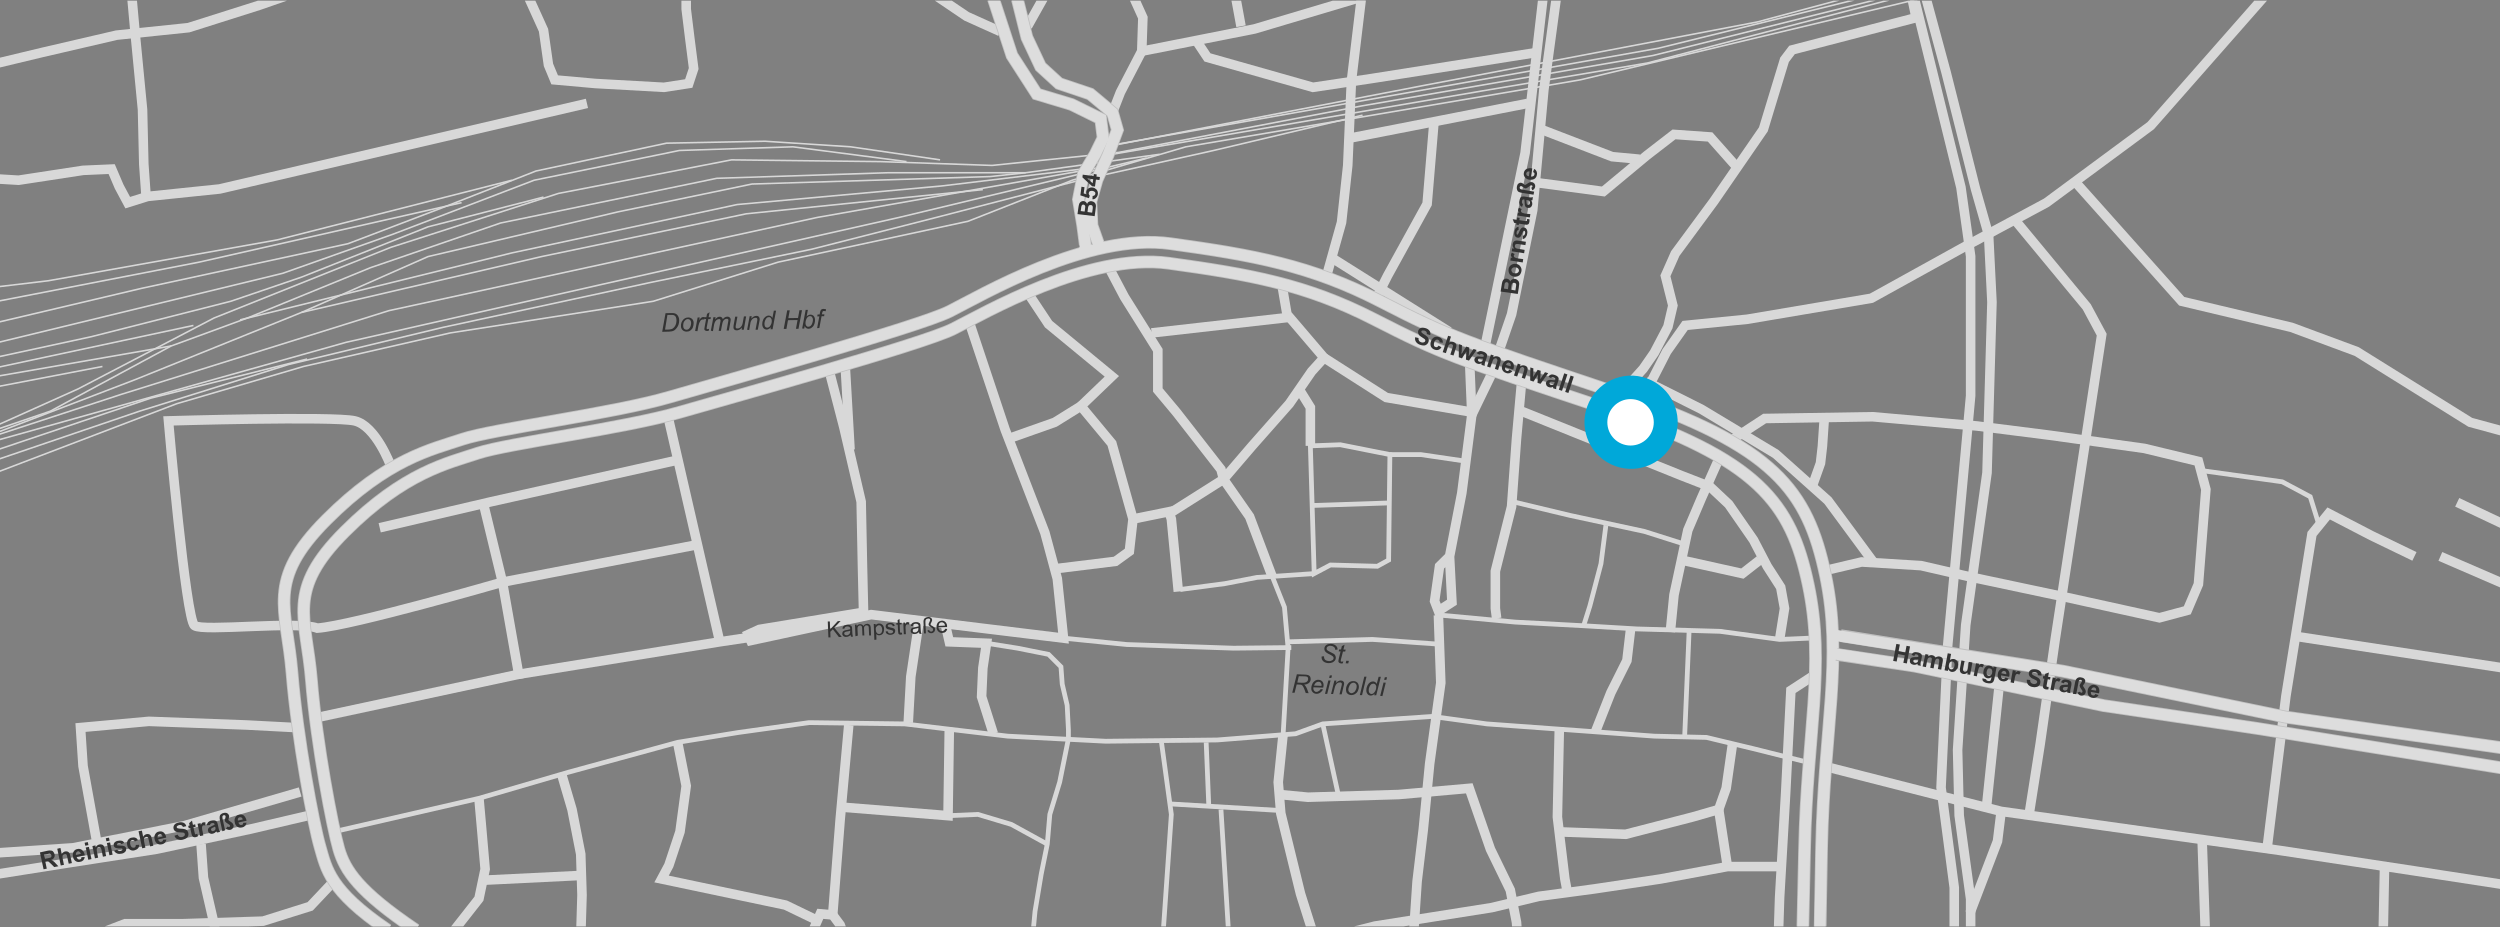 <?xml version="1.0" encoding="utf-8"?>
<!-- Generator: Adobe Illustrator 22.1.0, SVG Export Plug-In . SVG Version: 6.00 Build 0)  -->
<svg version="1.1" id="Ebene_1" xmlns="http://www.w3.org/2000/svg" xmlns:xlink="http://www.w3.org/1999/xlink" x="0px" y="0px"
	 viewBox="0 0 1571.7 582.8" style="enable-background:new 0 0 1571.7 582.8;" xml:space="preserve">
<rect x="0" y="0" width="1571.7" height="582.8" fill="#808080" stroke="none"/>
<style type="text/css">
	.st0{clip-path:url(#SVGID_2_);}
	.st1{fill:none;stroke:#D8D8D8;stroke-miterlimit:10;}
	.st2{fill:none;stroke:#D8D8D8;stroke-width:6;stroke-miterlimit:10;}
	.st3{fill:none;stroke:#D8D8D8;stroke-width:3;stroke-miterlimit:10;}
	.st4{fill:none;stroke:#BFBFBF;stroke-width:8;stroke-miterlimit:10;}
	.st5{fill:none;stroke:#DDDDDD;stroke-width:7;stroke-miterlimit:10;}
	.st6{fill:#333333;}
	.st7{fill:#00A8D9;}
	.st8{fill:#FFFFFF;}
</style>
<title>karte2</title>
<g id="Ebene_7">
	<g>
		<g>
			<g>
				<defs>
					<rect id="SVGID_1_" x="-4.2" y="0.4" width="1580" height="582"/>
				</defs>
				<clipPath id="SVGID_2_">
					<use xlink:href="#SVGID_1_"  style="overflow:visible;"/>
				</clipPath>
				<g class="st0">
					<polyline class="st1" points="-17.6,302.9 111.1,253.8 190.8,230.4 283.1,209.3 410.7,189.4 489.2,164.8 608.6,139.1 
						674.1,113.3 745.5,92.3 993.5,50.2 1253.3,-11.9 					"/>
					<polyline class="st1" points="-8.3,291.2 87.7,258.5 181.3,229.2 278.5,205.8 408.4,177.7 510.2,156.7 588.6,136.7 
						678.8,113.3 763,94.6 856.6,72.4 					"/>
					<polyline class="st1" points="-9.5,285.4 94.8,250.3 193.1,225.7 					"/>
					<polyline class="st1" points="-11.8,279.6 217.6,215.2 377.9,178.9 565.2,136.7 720.9,99.3 					"/>
					<polyline class="st1" points="-10.6,271.3 49.1,244.5 134.6,199.9 245.7,155.5 351.1,121.6 459.9,100.5 553.5,101.6 623.7,104 
						703.3,95.8 856.6,66.5 1039.2,34.9 1184.3,-1.4 					"/>
					<polyline class="st1" points="-20,276.1 31.6,258.5 107.6,217.5 155.6,199.9 232.9,168.3 314.7,140.2 450.6,112.1 558.2,108.6 
						644.8,108.6 729,97 					"/>
					<polyline class="st1" points="-34,284.2 85.4,238.5 189.6,196.4 269.1,161.3 388.5,133.2 472.7,115.7 622.6,111 644.8,108.6 
											"/>
					<polyline class="st1" points="-59.7,292.4 76,248 244.5,195.3 513.8,136.7 692.8,105.1 					"/>
					<polyline class="st1" points="189.6,196.4 340.5,161.3 469.2,134.4 617.9,119.2 					"/>
					<polyline class="st1" points="150.9,201.1 321.8,159 463.4,128.6 592.1,116.9 679.9,106.3 					"/>
					<polyline class="st1" points="695.1,92.3 895.2,53.7 1104.8,13.8 1178.5,-6 					"/>
					<polyline class="st1" points="692.8,98.1 931.6,57.2 1035.7,39.6 1197.2,-2.5 					"/>
					<polyline class="st1" points="699.8,91.1 1042.7,30.3 1208.9,-10.7 					"/>
					<line class="st1" x1="-21.1" y1="246.8" x2="64.4" y2="230.4"/>
					<line class="st1" x1="-15.3" y1="233.9" x2="121.6" y2="204.6"/>
					<line class="st1" x1="-20" y1="239.7" x2="107.6" y2="217.5"/>
					<polyline class="st1" points="-50.4,235 57.3,211.7 145.1,189.4 189.6,174.2 269.1,142.6 341.7,123.9 					"/>
					<polyline class="st1" points="-15.3,218.7 177.8,171.8 246.9,147.3 335.8,113.3 427.1,94.6 498.5,92.3 569.9,101.6 					"/>
					<polyline class="st1" points="-24.6,208.1 88.9,181.3 218.8,153.2 277.3,130.9 337,107.5 419,90 481,88.8 534.8,92.3 
						591,100.5 					"/>
					<polyline class="st1" points="-25.8,194.1 125.2,164.8 290.2,127.4 					"/>
					<polyline class="st1" points="-29.3,183.6 30.4,176.5 174.3,150.8 321.8,113.3 					"/>
					<path class="st2" d="M245.5,292.5c0,0-9.2-24.8-22.5-27.9c-13.2-3.1-117.1,0-117.1,0s10.9,124.9,16.4,128.7
						c5.4,3.9,64.8-3.1,77.2,1.6c21.9-1.6,116.3-28.9,116.3-28.9l121.7-23.4"/>
					<polyline class="st2" points="238.7,331.8 308.9,315.4 427.5,288.9 					"/>
					<polyline class="st2" points="198.9,451.2 326.1,423.9 315.9,366.1 304.2,317.8 					"/>
					<polyline class="st2" points="472.5,400.5 452.5,403.5 326.1,423.9 					"/>
					<polyline class="st3" points="668.6,401.2 708.4,405.2 775.5,407.5 811.8,407.1 					"/>
					<line class="st2" x1="531.3" y1="228.8" x2="534.4" y2="282.7"/>
					<line class="st2" x1="419.7" y1="260.8" x2="452.5" y2="403.5"/>
					<polyline class="st2" points="609.3,202.3 631.9,270.1 656.9,334.9 664.7,363.8 668.6,401.2 617.9,395 547.7,386.4 472,402.7 
						470.4,398.9 477.4,395.7 542.9,384.9 542.2,355.2 541.4,315.4 530.5,268.6 521.2,232.7 					"/>
					<polyline class="st2" points="663.9,357.5 701.3,352.9 710,346.6 712.3,326.3 699,278.8 679.5,255.3 663.1,265.5 634.2,275.7 
											"/>
					<polyline class="st2" points="646.8,185.1 659.2,203.8 699,236.6 679.5,255.3 					"/>
					<polyline class="st2" points="697.4,168.7 706.9,186.7 727.9,220.2 727.9,245.2 739.6,259.2 767.6,295.1 769.2,301.3 
						736.8,321.8 					"/>
					<polyline class="st3" points="742,370.6 770.1,366.9 790.3,363 826.2,360.6 					"/>
					<polyline class="st2" points="712.3,326.3 734.9,321.7 736.4,326.3 740.8,371.9 					"/>
					<polyline class="st2" points="800,363 785.6,324.8 769.2,301.3 787.2,280.3 810.6,253.8 824.6,233.5 832.4,224.9 809.1,197.6 
						805.9,178.9 					"/>
					<polyline class="st3" points="806.7,461.3 809.8,407.5 807.5,381.7 799.6,361.8 					"/>
					<polygon class="st3" points="823.8,280.3 826.2,360.6 836.4,355.2 865.9,356 873,352.1 873.8,285.8 842.6,279.6 					"/>
					<line class="st3" x1="824.6" y1="317.8" x2="873" y2="316.2"/>
					<polyline class="st2" points="816.1,243.7 823.8,256.1 823.8,280.3 					"/>
					<polyline class="st3" points="873.8,285.8 893.3,285.8 919.8,289.7 					"/>
					<line class="st2" x1="724" y1="209.3" x2="810.5" y2="199.5"/>
					<polyline class="st2" points="832.4,224.9 871.5,249.9 924.5,259 					"/>
					<polyline class="st2" points="924,229.5 925.3,260.8 919,310 911.3,349.8 905,356 901.9,377.9 904.3,384.1 912.8,378.6 
						911.3,349.8 					"/>
					<line class="st2" x1="925.3" y1="260.8" x2="937.8" y2="235"/>
					<polyline class="st2" points="956.5,241.2 953.4,275.7 950.3,318.5 940.1,359.1 940.1,382.5 940.9,388.7 					"/>
					<polyline class="st3" points="903,386.5 952.6,391.1 995.6,393.4 1029.1,395.4 1081.3,396.9 1118.8,402 1137.5,401.2 					"/>
					<polyline class="st2" points="956.5,258.5 1057.1,299 1075.1,306 1086.8,317 1102.4,339.5 1111,356 1119.5,369.2 1121.9,382.5 
						1118.8,402 					"/>
					<polyline class="st2" points="1079.8,290.4 1069.7,313.1 1061.1,333.3 1057.1,352.1 1052.4,374 1050.1,397.3 					"/>
					<polyline class="st3" points="951,315.4 986.9,324 1033.8,334.1 1058.7,342 					"/>
					<polyline class="st3" points="1009.6,330.2 1006.5,354.4 999.5,381 995.6,393.4 					"/>
					<polyline class="st2" points="1057.1,352.1 1095.4,360.6 1106.3,352.1 					"/>
					<polyline class="st3" points="209.8,522.9 301.1,501.9 357.3,485.5 426,466.7 464.2,460.5 508.6,454.3 568.7,455.1 
						633.5,462.8 695.1,466 765.3,465.2 814.5,461.3 831.6,455.1 900.4,450.4 934.7,455.1 997.9,459.7 1040,462.8 1072.8,463.6 
						1102.4,470.7 1136.7,479.3 					"/>
					<polyline class="st2" points="1139.1,425.4 1125.9,434 1122.6,498.7 1118.8,564.3 1118,589.2 					"/>
					<polyline class="st2" points="283.9,586.9 301.1,565 305,546.4 302.7,519.8 301.1,501.9 					"/>
					<line class="st2" x1="303.4" y1="553.4" x2="366.6" y2="550.3"/>
					<polyline class="st2" points="353.4,487.8 359.6,508.9 365.1,537 365.9,562.7 365.1,589.2 					"/>
					<polyline class="st2" points="513.5,578.5 493.8,569 415.9,552.6 420.5,544 427.5,522.9 431.4,494.1 426,466.7 					"/>
					<polyline class="st2" points="508.6,590.8 515.7,574.5 523.5,575.2 528.2,581.5 531.3,590 					"/>
					<polyline class="st2" points="533.6,455.8 528.2,515.2 523.5,575.2 					"/>
					<polyline class="st2" points="528.9,507.4 596,512.8 596.8,458.6 					"/>
					<polyline class="st2" points="578.1,388.7 572.6,425.4 571,454.3 					"/>
					<polyline class="st2" points="594.5,393.4 596.8,403.5 620.2,404.4 617.9,420 617.1,438 624.5,461.3 					"/>
					<polyline class="st3" points="620.2,404.4 639.7,407.5 659.2,411.4 667,419.2 667.8,430.1 670.9,443.4 671.7,459 671.7,464.4 
						666.2,491.7 660,512 658.4,530.7 654.6,549.5 650.7,572.9 649.1,590 					"/>
					<polyline class="st3" points="658.4,530.7 635.8,518.3 614.8,512 596,512.8 					"/>
					<polyline class="st3" points="809.1,403.5 862.8,402 905,405 					"/>
					<polyline class="st2" points="904.3,386.8 905.8,429.3 898.8,480.1 894.8,521.4 890.9,554.1 888.6,588.5 					"/>
					<polyline class="st2" points="1025.1,395.7 1022.8,415.3 1012.7,435.5 1003,460.1 					"/>
					<line class="st3" x1="1061.9" y1="396.9" x2="1059.1" y2="463.2"/>
					<polyline class="st2" points="980.3,458.6 979.1,513.6 983.8,552.6 985.4,561.1 					"/>
					<polyline class="st2" points="954.1,590 953.4,579.9 949.5,559.6 937,533.9 923.7,495.6 879.3,499.5 822.3,501.2 804.4,499.5 
											"/>
					<polyline class="st3" points="730.2,466.7 736.4,512 731,590 					"/>
					<line class="st3" x1="735.6" y1="505.4" x2="804" y2="509.5"/>
					<line class="st3" x1="767.6" y1="508.9" x2="772.4" y2="586.9"/>
					<polyline class="st2" points="806.7,461.3 803.6,491.7 805.2,511.3 817.6,561.9 827,591.6 864.4,582.2 937.8,570.6 
						967.5,563.5 1002.6,558.8 1043.9,552.6 1086,544.8 1118.8,544.8 					"/>
					<line class="st3" x1="758.3" y1="466.7" x2="759.9" y2="505.8"/>
					<polyline class="st2" points="1089.1,468.3 1085.2,495.6 1080.5,508.9 1064.2,513.6 1022,524.5 981,523 					"/>
					<line class="st2" x1="1086" y1="544.8" x2="1080.5" y2="508.9"/>
					<polyline class="st2" points="-25.8,537.8 46,533 116.2,519 188.7,497.9 					"/>
					<polyline class="st2" points="-21.1,552.6 42.9,542.5 98.3,533.9 156.7,521.4 193.5,512.8 					"/>
					<polyline class="st2" points="60.5,527.5 52.2,481.6 50.6,457.4 93.6,453.5 155.2,455.8 185.6,457.4 					"/>
					<polyline class="st2" points="126.4,530.7 127.9,551.8 136.5,589.2 					"/>
					<polyline class="st2" points="58.4,588.5 78.7,580.7 115.4,580.7 165.4,579.1 195,569.8 208.3,555.7 					"/>
					<polyline class="st2" points="-14.9,111.7 11.7,113.3 52.2,107.1 70.2,106.3 74.9,117.3 80.3,127.4 92.8,123.5 138.1,118.8 
						369,65 					"/>
					<polyline class="st2" points="-15.7,43.1 26.4,33 73.3,22.1 118.5,17.4 163,3.3 196.6,-8.4 					"/>
					<polyline class="st2" points="82.6,-5.2 85,21.3 89.6,68.9 90.4,103.2 92,125.8 					"/>
					<polyline class="st2" points="330,-6.8 341.7,19 344.8,40.8 348.7,50.2 374.4,52.5 417.4,54.9 433,52.5 436.1,43.1 433.7,24.4 
						431.4,5.7 431.4,-7.6 					"/>
					<polyline class="st2" points="569.5,-15.5 607.7,10.3 628.8,19.8 					"/>
					<line class="st2" x1="667" y1="-20.9" x2="646" y2="16.5"/>
					<polyline class="st2" points="707.6,-13 718.5,11.1 717.8,32.2 704.4,58 699.4,70.8 					"/>
					<polyline class="st2" points="717.8,32.2 788.7,18.2 869.9,-6 					"/>
					<line class="st2" x1="775.5" y1="-9.1" x2="780.2" y2="16.5"/>
					<polyline class="st2" points="752.9,26.8 759.1,36.1 825.4,54.9 862.8,49.3 966,33 					"/>
					<polyline class="st2" points="855.8,-0.6 849.6,51 847.3,104 843.4,139.8 834,173.4 					"/>
					<line class="st2" x1="848.8" y1="86.8" x2="960.4" y2="65"/>
					<polyline class="st2" points="901.5,77 897.2,128.2 872.3,173.4 865.2,187.5 					"/>
					<line class="st2" x1="837.9" y1="162.5" x2="911" y2="208.5"/>
					<polyline class="st2" points="933.9,216.4 958.8,96.2 970.6,-6 					"/>
					<polyline class="st2" points="979.9,-12.2 970.6,56.4 963.6,132.1 950.3,197.6 941.7,222.6 					"/>
					<polyline class="st2" points="966.7,80.5 1013.5,98.5 1030.7,100.1 					"/>
					<polyline class="st2" points="966.7,114.9 1008,120.4 1035.3,97.7 1052.4,84.5 1075.1,86.1 1092.3,105.5 					"/>
					<polyline class="st2" points="1202.3,0.2 1204.6,11.1 1126.6,31.4 1121.9,37.6 1108.6,81.3 1077.4,126.6 1053.2,159.4 
						1047,173.4 1051.7,192.1 1048.6,205.4 1040,221.8 1033,231.9 1026.7,238.9 1025.1,249.9 					"/>
					<polyline class="st2" points="1033,249.9 1047.8,221 1059.4,204.6 1098.5,200.7 1176.5,187.5 1235.8,154.7 1286.6,127.4 
						1352.1,79 1431.7,-11.5 					"/>
					<line class="st3" x1="831.6" y1="455.1" x2="841.4" y2="499.9"/>
					<polyline class="st2" points="1201.8,-8 1232.8,117.8 1238.9,161.1 1238.9,248.8 1224.5,405.5 1220.3,495.1 1228.6,558 
						1228.6,598.3 					"/>
					<polyline class="st2" points="1209,-8 1223.5,45.6 1242,118.9 1250.2,147.7 1252.3,190 1249.2,297.2 1235.8,393 1230.7,471.5 
						1231.7,512.7 1238.9,565.2 1238.9,603.4 					"/>
					<polyline class="st2" points="1089.5,276.1 1109.4,263.1 1177.3,262 1242.8,267.8 1288.5,273.6 1348.1,281.9 1382.1,290.1 
						1386.8,307.7 1382.1,367.3 1375.1,383.7 1357.6,388.4 1299,375.5 1238.2,362.6 1207.7,355.6 1170.3,353.3 1145.7,359.1 					
						"/>
					<polyline class="st2" points="1034.6,239.7 1069.7,257.3 1116.4,285.4 1149.2,314.7 1178.5,354.4 					"/>
					<polyline class="st2" points="1146.9,263.1 1145.7,280.7 1144.5,291.2 1139.9,304.1 					"/>
					<polyline class="st2" points="1267.4,139.1 1311.9,192.9 1321.3,210.4 1292,402.4 1282.6,467.9 1275.6,512.4 					"/>
					<polyline class="st2" points="1148,482 1258.1,510.1 1433.6,534.7 1517.9,547.5 1663,569.8 1733.2,573.3 1818.7,562.7 
						1861.9,540.5 					"/>
					<line class="st2" x1="1384.5" y1="529.9" x2="1386.8" y2="596.6"/>
					<line class="st2" x1="1499.1" y1="545.2" x2="1498" y2="600.2"/>
					<polyline class="st2" points="1258.1,510.1 1255.8,528.8 1238.5,574 					"/>
					<line class="st2" x1="1256.9" y1="430.5" x2="1248.7" y2="508.9"/>
					<polyline class="st3" points="1458.2,331 1452.4,312.3 1434.8,302.9 1384.5,295.9 					"/>
					<polyline class="st2" points="1425.4,532.3 1437.1,437.6 1453.5,335.7 1464,322.8 1491,336.8 1517.9,349.8 					"/>
					<polyline class="st2" points="1534.2,349.8 1664.1,406 1652.5,478.5 1647.8,517.1 1649,545.2 					"/>
					<line class="st2" x1="1442.9" y1="400" x2="1658.3" y2="432.8"/>
					<polyline class="st2" points="1544.8,315.8 1668.8,374.4 1742.6,387.2 1739.1,420 1733.2,431.6 1661.8,417.6 					"/>
					<line class="st2" x1="1668.8" y1="374.4" x2="1664.1" y2="406"/>
					<polyline class="st2" points="1303.7,113.3 1371.6,189.4 1440.6,205.8 1481.6,221 1553,265.5 1578.8,272.5 1706.3,298.2 
						1839.8,298.2 1977.8,287.7 2063.3,276.1 					"/>
					<polyline class="st2" points="1685.2,291.2 1696.9,253.8 1722.7,214 1755.4,182.4 1790.5,159 1843.3,141.4 1914.6,137.9 
						1954.4,135.6 2061,129.7 					"/>
					<polyline class="st2" points="1803.5,-8.4 1809.3,5.7 1950.9,114.6 					"/>
					<polyline class="st2" points="2002.4,-13 1955.6,93.5 1948.6,125.1 1946.2,161.3 1953.2,215.2 1957.9,371.9 1963.8,515.9 
						1969.7,549.9 1972,596.6 					"/>
					<polyline class="st2" points="1782.4,387.2 1828,386 1837.4,391.9 1850.3,409.5 1852.6,429.3 1849.1,441.1 1794,437.6 
						1780,437.6 					"/>
					<line class="st2" x1="1789.4" y1="390.7" x2="1789.4" y2="437.6"/>
					<line class="st2" x1="1846.8" y1="368.4" x2="1910" y2="369.6"/>
					<polyline class="st2" points="1922.8,335.7 1912.3,340.4 1908.8,356.8 1912.3,406 					"/>
					<polyline class="st2" points="1850.3,409.5 1886.5,406 1972,402.4 1997.8,403.5 1997.8,435.1 1960.2,437.6 					"/>
					<polyline class="st2" points="1957.9,353.3 2005.9,342.8 2045.7,334.5 2059.8,339.2 					"/>
					<polyline class="st2" points="1730.8,-3.7 1721.5,39.6 1711,52.5 1696.9,53.7 1644.3,41.9 					"/>
					<line class="st2" x1="1739.1" y1="88.8" x2="1689.9" y2="149.7"/>
					<polyline class="st2" points="1652.5,139.1 1674.7,141.4 1700.4,159 1727.3,167.2 1755.4,182.4 					"/>
					<polyline class="st2" points="1762.4,297.1 1762.4,224.5 1765.9,214 1803.5,214 1952.1,210.4 					"/>
					<line class="st2" x1="1818.7" y1="149.7" x2="1818.7" y2="211.7"/>
					<line class="st2" x1="1843.3" y1="141.4" x2="1843.3" y2="210.4"/>
					<polyline class="st2" points="2008.3,136.7 2009.8,178.9 2010.6,198.8 2009.4,238.5 2011.8,258.5 2023.4,259.6 2023.4,242 
						2019.9,203.4 2010.6,166 					"/>
					<path class="st4" d="M261.3,584.6c-35.9-24.2-44.4-37.4-48.3-50.8s-14-66.3-17.2-106.1s-16.4-56.2,21.1-93.6
						s64.8-42.9,83.5-49.2c18.8-6.2,92.1-15.6,127.2-25.8c35.1-10.1,153-42.9,171.6-52.3c18.7-9.3,85.1-48.3,135.7-41.3
						s85.9,13.2,128.7,35.1s50,24.2,146,56.2s116.3,59.3,127.2,110.7s-0.8,92.9-2.3,166.2l-1.6,73.3"/>
					<path class="st5" d="M261.3,584.6c-35.9-24.2-44.4-37.4-48.3-50.8s-14-66.3-17.2-106.1s-16.4-56.2,21.1-93.6
						s64.8-42.9,83.5-49.2c18.8-6.2,92.1-15.6,127.2-25.8c35.1-10.1,153-42.9,171.6-52.3c18.7-9.3,85.1-48.3,135.7-41.3
						s85.9,13.2,128.7,35.1s50,24.2,146,56.2s116.3,59.3,127.2,110.7s-0.8,92.9-2.3,166.2l-1.6,73.3"/>
					<path class="st4" d="M243.7,584.7c-36.7-24.9-38.5-38.6-42.5-52.3c-4-13.6-14.3-68.3-17.6-109.2s-16.8-57.9,21.6-96.4
						s66.3-44.2,85.6-50.7c19.2-6.4,94.3-16,130.3-26.5s156.6-44.2,175.8-53.8s87.1-49.9,139-42.6c52,7.2,88,13.6,131.9,36.2
						c43.9,22.6,51.2,24.9,149.5,57.9c98.3,32.9,119.1,61.1,130.3,114.1c11.2,53.1-0.8,95.6-2.4,171.1s-1.6,127-1.6,127"/>
					<path class="st5" d="M243.7,584.7c-36.7-24.9-38.5-38.6-42.5-52.3c-4-13.6-14.3-68.3-17.6-109.2s-16.8-57.9,21.6-96.4
						s66.3-44.2,85.6-50.7c19.2-6.4,94.3-16,130.3-26.5s156.6-44.2,175.8-53.8s87.1-49.9,139-42.6c52,7.2,88,13.6,131.9,36.2
						c43.9,22.6,51.2,24.9,149.5,57.9c98.3,32.9,119.1,61.1,130.3,114.1c11.2,53.1-0.8,95.6-2.4,171.1s-1.6,87.3-1.6,87.3"/>
					<polyline class="st4" points="1157.1,399.6 1296.7,421.9 1436.8,450.8 1625.5,477.6 1720.4,494.1 1819.4,518.8 1902.9,530.1 
						1960.5,518.8 1987.4,512.7 2036.9,504.4 2070.9,498.2 					"/>
					<polyline class="st4" points="1154.6,411.4 1203.9,418.8 1322.5,443.6 1419.4,458 1591.5,485.8 1733.7,508.6 1852.3,537.4 
						1897.7,543.6 1979.2,530.1 2034.9,512.7 2065.8,509.6 					"/>
					<polyline class="st5" points="1152.3,399.2 1296.7,421.9 1436.8,450.8 1625.5,477.6 1720.4,494.1 1819.4,518.8 1902.9,530.1 
						1960.5,518.8 1987.4,512.7 2036.9,504.4 2070.9,498.2 					"/>
					<polyline class="st5" points="1150.2,410.6 1203.9,418.8 1322.5,443.6 1419.4,458 1591.5,485.8 1733.7,508.6 1852.3,537.4 
						1897.7,543.6 1979.2,530.1 2034.9,512.7 2065.8,509.6 					"/>
					<polyline class="st4" points="623.7,-3.3 636.2,34.9 651.8,59.1 673.7,65.7 692,74.7 693.5,86.8 688.5,97 681.1,109.4 
						678,125.4 680.7,141.8 682.3,153.9 					"/>
					<polyline class="st4" points="639.3,-1.7 645.6,23.6 654.2,41.9 665.8,52.5 685.4,59.1 699.4,70.8 702.5,81.7 696.7,97.3 
						689.7,112.9 685.8,126.6 686.5,141.8 690.4,152.8 					"/>
					<polyline class="st5" points="623.7,-3.3 636.2,34.9 651.8,59.1 673.7,65.7 692,74.7 693.5,86.8 688.5,97 681.1,109.4 
						678,125.4 680.7,141.8 682.3,153.9 681.9,159 					"/>
					<polyline class="st5" points="639.3,-1.7 645.6,23.6 654.2,41.9 665.8,52.5 685.4,59.1 699.4,70.8 702.5,81.7 696.7,97.3 
						689.7,112.9 685.8,126.6 686.5,141.8 690.4,152.8 691.2,155.5 					"/>
					<path class="st6" d="M889.7,212l2.1,0.5c-0.1,0.6,0,1.2,0.3,1.7s0.8,0.8,1.4,1c0.5,0.2,1.1,0.2,1.7,0c0.4-0.1,0.7-0.4,0.8-0.8
						c0.1-0.2,0.1-0.5,0-0.7c-0.1-0.3-0.3-0.5-0.6-0.7c-0.2-0.2-0.7-0.5-1.5-1c-0.8-0.4-1.5-1-2-1.8c-0.4-0.7-0.5-1.6-0.3-2.3
						c0.2-0.5,0.5-1,0.9-1.3c0.5-0.4,1-0.6,1.6-0.6c0.7,0,1.5,0.1,2.1,0.3c1.1,0.3,2,0.9,2.6,1.8c0.5,0.8,0.6,1.7,0.3,2.6L897,210
						c0.1-0.5,0-0.9-0.2-1.3c-0.3-0.4-0.7-0.7-1.2-0.8c-0.5-0.2-1-0.2-1.5-0.1c-0.3,0.1-0.5,0.3-0.5,0.5c-0.1,0.2,0,0.5,0.1,0.7
						c0.5,0.5,1.1,1,1.7,1.3c0.7,0.4,1.4,0.9,2,1.5c0.4,0.4,0.7,0.9,0.8,1.4c0.2,1.2-0.2,2.5-1.2,3.3c-0.5,0.4-1.1,0.7-1.8,0.7
						c-0.8,0-1.6-0.1-2.3-0.4c-1.1-0.3-2.1-1-2.7-1.9C889.6,214.1,889.5,213,889.7,212z"/>
					<path class="st6" d="M907.1,215.5l-2.1-0.3c0.1-0.3,0-0.7-0.2-1s-0.5-0.5-0.8-0.6c-0.4-0.2-0.9-0.1-1.3,0.1
						c-0.5,0.4-0.9,0.9-1,1.6c-0.3,0.6-0.3,1.3-0.2,2c0.2,0.5,0.6,0.8,1,0.9c0.3,0.1,0.7,0.1,1,0c0.4-0.2,0.7-0.5,0.9-0.9l1.8,1
						c-0.4,0.7-1,1.3-1.8,1.6s-1.7,0.2-2.5-0.1c-1-0.3-1.8-1-2.3-1.9c-0.4-1-0.4-2.2,0-3.2c0.3-1.1,1-2,1.9-2.6c0.9-0.5,2-0.5,3-0.2
						c0.8,0.2,1.5,0.7,2,1.3C907,214,907.1,214.7,907.1,215.5z"/>
					<path class="st6" d="M912.2,211.6l-1.2,3.8c0.8-0.5,1.8-0.7,2.7-0.4c0.4,0.1,0.8,0.4,1.2,0.7c0.3,0.2,0.5,0.6,0.6,0.9
						c0.1,0.3,0.1,0.7,0.1,1c-0.1,0.5-0.2,1-0.4,1.5l-1.4,4.4l-2-0.6l1.3-4c0.2-0.5,0.3-1,0.4-1.5c0-0.2-0.1-0.4-0.2-0.6
						c-0.2-0.2-0.4-0.3-0.7-0.4c-0.3-0.1-0.6-0.1-1,0c-0.3,0.1-0.6,0.3-0.8,0.5c-0.3,0.4-0.5,0.9-0.6,1.4L909,222l-2-0.6l3.4-10.3
						L912.2,211.6z"/>
					<path class="st6" d="M917.1,224.6l0.1-8.2l1.9,0.6l-0.2,5.4l2.9-4.5l1.9,0.6l-0.3,5.3l3-4.4l1.9,0.6l-4.8,6.7l-1.9-0.6l0.3-5.2
						l-2.8,4.4L917.1,224.6z"/>
					<path class="st6" d="M930.1,223l-1.7-0.9c0.4-0.6,0.9-1,1.6-1.3c0.8-0.2,1.6-0.1,2.3,0.2c0.7,0.2,1.3,0.5,1.9,1
						c0.3,0.3,0.6,0.7,0.7,1.1c0,0.6-0.1,1.3-0.3,1.9l-0.8,2.3c-0.2,0.5-0.3,1-0.4,1.5c0,0.4,0,0.8,0,1.2l-2-0.6c0-0.2,0-0.4,0-0.7
						v-0.3c-0.4,0.2-0.9,0.3-1.3,0.4c-0.4,0-0.9,0-1.3-0.2c-0.7-0.2-1.2-0.6-1.6-1.2c-0.3-0.6-0.4-1.2-0.2-1.8
						c0.1-0.4,0.4-0.7,0.7-1s0.7-0.4,1.1-0.5c0.6-0.1,1.2,0,1.7,0.1c0.7,0.1,1.4,0.2,2.1,0.1l0.1-0.2c0.1-0.3,0.1-0.6,0-0.9
						c-0.3-0.3-0.6-0.5-1-0.6c-0.3-0.1-0.6-0.1-0.9,0S930.2,222.9,930.1,223z M932.3,225.5c-0.3,0-0.7,0-1.3-0.1
						c-0.4-0.1-0.8-0.1-1.2,0c-0.3,0.1-0.5,0.3-0.6,0.6s-0.1,0.6,0.1,0.8c0.1,0.3,0.4,0.5,0.7,0.6c0.4,0.1,0.8,0.1,1.2,0
						c0.3-0.1,0.5-0.3,0.7-0.5c0.2-0.3,0.3-0.6,0.4-0.9L932.3,225.5z"/>
					<path class="st6" d="M941.8,232.6l-2-0.7l1.2-3.8c0.2-0.5,0.3-1.1,0.4-1.6c0-0.2-0.1-0.5-0.2-0.7c-0.2-0.2-0.4-0.4-0.6-0.4
						c-0.3-0.1-0.7-0.1-1,0s-0.6,0.3-0.8,0.6c-0.3,0.5-0.5,1.1-0.7,1.7l-1.2,3.4l-2-0.7l2.4-7.5l1.8,0.6l-0.4,1.1
						c0.8-0.6,1.9-0.8,2.9-0.5c0.4,0.1,0.8,0.3,1.2,0.6c0.3,0.2,0.5,0.5,0.6,0.9c0.1,0.3,0.1,0.6,0.1,1c-0.1,0.5-0.2,0.9-0.3,1.4
						L941.8,232.6z"/>
					<path class="st6" d="M948.9,232.3l1.9,1c-0.4,0.6-1,1-1.7,1.3c-0.7,0.2-1.5,0.2-2.2-0.1c-1.1-0.3-2.1-1.1-2.5-2.2
						c-0.3-0.9-0.2-1.9,0.1-2.8c0.3-1.1,1-2,1.9-2.6c0.9-0.5,1.9-0.6,2.8-0.2c1,0.3,1.8,1,2.3,2c0.4,1.2,0.3,2.5-0.2,3.7l-5-1.6
						c-0.2,0.5-0.2,1,0,1.5c0.2,0.4,0.5,0.7,1,0.9c0.3,0.1,0.6,0.1,0.9,0C948.5,232.8,948.8,232.6,948.9,232.3z M949.7,230.3
						c0.2-0.5,0.2-1,0-1.4s-0.5-0.7-0.9-0.8s-0.8-0.1-1.2,0.1c-0.4,0.3-0.7,0.7-0.8,1.2L949.7,230.3z"/>
					<path class="st6" d="M958.7,238.1l-2-0.6l1.2-3.8c0.2-0.5,0.3-1.1,0.4-1.6c0-0.2-0.1-0.5-0.2-0.7c-0.2-0.2-0.4-0.3-0.6-0.4
						c-0.3-0.1-0.7-0.1-1,0s-0.6,0.3-0.8,0.6c-0.3,0.5-0.5,1.1-0.7,1.7l-1.2,3.4l-2-0.6l2.4-7.5l1.8,0.6l-0.4,1.1
						c0.8-0.6,1.9-0.8,2.9-0.5c0.4,0.1,0.8,0.3,1.2,0.6c0.3,0.2,0.5,0.5,0.6,0.9c0.1,0.3,0.1,0.6,0.1,1c-0.1,0.5-0.2,0.9-0.3,1.4
						L958.7,238.1z"/>
					<path class="st6" d="M962,239.2l0.1-8.2l1.9,0.6l-0.2,5.4l2.9-4.5l1.9,0.6l-0.3,5.3l3-4.4l2,0.6l-4.8,6.7l-1.9-0.6l0.3-5.2
						l-2.8,4.4L962,239.2z"/>
					<path class="st6" d="M975.1,237.7l-1.7-0.9c0.4-0.6,0.9-1,1.6-1.3c0.8-0.2,1.6-0.1,2.3,0.2c0.7,0.2,1.3,0.5,1.9,1
						c0.3,0.3,0.6,0.7,0.7,1.1c0,0.6-0.1,1.3-0.3,1.9l-0.8,2.3c-0.2,0.5-0.3,1-0.4,1.5c-0.1,0.4-0.1,0.8,0,1.2l-2-0.6v-0.6
						c0-0.1,0-0.2,0-0.3c-0.4,0.2-0.9,0.3-1.3,0.4c-0.4,0-0.9,0-1.3-0.2c-0.7-0.2-1.3-0.6-1.6-1.2c-0.3-0.6-0.4-1.2-0.2-1.8
						c0.1-0.4,0.4-0.8,0.7-1c0.3-0.3,0.7-0.4,1.1-0.5c0.6-0.1,1.2-0.1,1.7,0c0.7,0.1,1.4,0.2,2.1,0.1l0.1-0.2c0.1-0.3,0.1-0.6,0-0.9
						c-0.3-0.3-0.6-0.5-1-0.6c-0.3-0.1-0.6-0.1-0.9-0.1C975.5,237.2,975.3,237.4,975.1,237.7z M977.3,240.1c-0.3,0-0.7,0-1.3-0.1
						c-0.4-0.1-0.8-0.1-1.2,0c-0.3,0.1-0.5,0.3-0.6,0.6s-0.1,0.6,0.1,0.8c0.1,0.3,0.4,0.5,0.7,0.6c0.4,0.1,0.8,0.1,1.2,0
						c0.3-0.1,0.5-0.3,0.7-0.5c0.2-0.3,0.3-0.6,0.4-0.9L977.3,240.1z"/>
					<path class="st6" d="M980,245l3.4-10.3l2,0.7l-3.4,10.3L980,245z"/>
					<path class="st6" d="M984,246.4l3.4-10.3l2,0.7l-3.4,10.3L984,246.4z"/>
					<path class="st6" d="M520.8,400.7l-0.4-10h1.3l0.2,5l4.8-5.2l1.8-0.1l-4,4.2l4.7,5.8l-1.8,0.1l-3.8-4.9l-1.6,1.6l0.1,3.5H520.8
						z"/>
					<path class="st6" d="M534.7,399.2c-0.4,0.4-0.8,0.7-1.3,0.9c-0.4,0.2-0.9,0.3-1.3,0.3c-0.7,0.1-1.3-0.1-1.9-0.5
						c-0.4-0.4-0.7-0.9-0.7-1.5c0-0.3,0.1-0.7,0.2-1c0.1-0.3,0.3-0.5,0.6-0.7s0.6-0.3,0.9-0.4c0.4-0.1,0.7-0.2,1.1-0.2
						c0.7-0.1,1.5-0.3,2.2-0.5c0-0.2,0-0.3,0-0.3c0-0.4-0.1-0.8-0.4-1.1c-0.4-0.3-0.9-0.4-1.4-0.4c-0.4,0-0.9,0.1-1.3,0.4
						c-0.3,0.3-0.5,0.7-0.6,1.1l-1.2-0.1c0.1-0.5,0.2-0.9,0.5-1.3s0.6-0.6,1.1-0.8c0.5-0.2,1.1-0.3,1.6-0.3s1,0,1.5,0.2
						c0.3,0.1,0.6,0.3,0.9,0.5c0.2,0.2,0.3,0.5,0.4,0.8c0.1,0.4,0.1,0.8,0.1,1.2l0.1,1.6c0,0.7,0.1,1.5,0.2,2.2
						c0.1,0.3,0.2,0.6,0.3,0.9l-1.3,0.1C534.9,399.9,534.8,399.5,534.7,399.2z M534.5,396.5c-0.6,0.3-1.3,0.4-2,0.5
						c-0.4,0.1-0.7,0.1-1.1,0.3c-0.2,0.1-0.4,0.2-0.5,0.4c-0.3,0.5-0.2,1.1,0.3,1.4c0.3,0.2,0.7,0.3,1.1,0.3c0.4,0,0.9-0.1,1.2-0.4
						c0.3-0.2,0.6-0.5,0.8-0.9c0.1-0.4,0.2-0.8,0.2-1.2V396.5z"/>
					<path class="st6" d="M537.8,400l-0.3-7.3h1.1v1c0.4-0.8,1.3-1.3,2.1-1.3c0.5,0,0.9,0.1,1.3,0.3c0.3,0.2,0.6,0.5,0.8,0.9
						c0.4-0.8,1.3-1.3,2.2-1.4c0.6-0.1,1.2,0.1,1.7,0.5c0.5,0.5,0.7,1.1,0.7,1.8l0.2,5h-1.2l-0.2-4.6c0-0.4,0-0.7-0.2-1.1
						c-0.1-0.2-0.2-0.4-0.5-0.5c-0.2-0.1-0.5-0.2-0.7-0.2c-0.5,0-0.9,0.2-1.2,0.6c-0.4,0.5-0.5,1.1-0.4,1.6l0.2,4.2h-1.2l-0.2-4.7
						c0-0.4-0.1-0.8-0.3-1.2c-0.3-0.3-0.6-0.4-1-0.4c-0.3,0-0.7,0.1-0.9,0.3c-0.3,0.2-0.5,0.5-0.6,0.8c-0.1,0.5-0.2,1-0.1,1.5
						l0.2,3.8L537.8,400z"/>
					<path class="st6" d="M549.7,402.3l-0.4-10h1.2v0.9c0.2-0.4,0.5-0.7,0.9-0.9c0.4-0.2,0.8-0.3,1.2-0.3c1.2-0.1,2.3,0.6,2.8,1.6
						c0.3,0.6,0.4,1.2,0.4,1.9c0,0.7-0.1,1.4-0.3,2s-0.6,1.1-1.1,1.4s-1,0.5-1.6,0.5c-0.4,0-0.8,0-1.1-0.2c-0.3-0.1-0.6-0.4-0.8-0.6
						l0.1,3.5L549.7,402.3z M550.6,395.9c0,0.7,0.2,1.5,0.7,2.1c0.3,0.4,0.9,0.6,1.4,0.6s1.1-0.3,1.4-0.7c0.4-0.7,0.6-1.4,0.5-2.2
						c0-0.7-0.2-1.5-0.7-2c-0.3-0.4-0.8-0.7-1.4-0.6c-0.5,0-1,0.3-1.4,0.8C550.6,394.3,550.5,395.1,550.6,395.9z"/>
					<path class="st6" d="M556.8,397l1.2-0.2c0.1,0.4,0.3,0.8,0.6,1.1c0.4,0.3,0.9,0.4,1.3,0.3c0.4,0,0.9-0.1,1.2-0.4
						c0.2-0.2,0.4-0.5,0.4-0.8s-0.2-0.5-0.4-0.6c-0.4-0.2-0.8-0.3-1.3-0.4c-0.6-0.1-1.3-0.3-1.9-0.5c-0.3-0.1-0.6-0.4-0.8-0.7
						c-0.2-0.3-0.3-0.6-0.3-1c0-0.3,0-0.6,0.2-0.9c0.1-0.3,0.3-0.5,0.6-0.7c0.2-0.2,0.5-0.3,0.8-0.4s0.7-0.2,1.1-0.2
						c0.5,0,1,0,1.5,0.2c0.4,0.1,0.7,0.3,1,0.6c0.2,0.3,0.4,0.7,0.5,1.1l-1.2,0.2c-0.1-0.3-0.2-0.6-0.5-0.9
						c-0.3-0.2-0.8-0.3-1.2-0.3s-0.8,0.1-1.2,0.3c-0.2,0.2-0.3,0.4-0.3,0.7c0,0.2,0.1,0.3,0.2,0.4c0.1,0.1,0.3,0.2,0.5,0.3
						c0.1,0,0.5,0.1,1.1,0.3c0.6,0.1,1.2,0.3,1.8,0.5c0.3,0.1,0.6,0.3,0.8,0.6c0.2,0.3,0.3,0.7,0.3,1c0,0.4-0.1,0.8-0.3,1.2
						c-0.2,0.4-0.6,0.7-1,0.9c-0.5,0.2-1,0.4-1.5,0.4c-0.8,0.1-1.5-0.1-2.2-0.5C557.2,398.3,556.9,397.7,556.8,397z"/>
					<path class="st6" d="M567,397.7l0.2,1.1c-0.3,0.1-0.6,0.1-0.9,0.2c-0.4,0-0.7,0-1-0.2c-0.2-0.1-0.4-0.3-0.5-0.5
						c-0.1-0.5-0.2-1-0.2-1.4l-0.2-4.2h-0.9v-1h0.9l-0.1-1.8l1.2-0.8l0.1,2.5l1.2-0.1v1l-1.2,0.1l0.2,4.2c0,0.2,0,0.5,0.1,0.7
						c0,0.1,0.1,0.2,0.2,0.2c0.1,0.1,0.3,0.1,0.4,0.1L567,397.7z"/>
					<path class="st6" d="M568.2,398.7l-0.3-7.3h1.1v1.1c0.2-0.4,0.4-0.8,0.7-1.1c0.2-0.2,0.5-0.3,0.8-0.3c0.5,0,0.9,0.1,1.3,0.4
						l-0.4,1.2c-0.3-0.2-0.6-0.2-0.9-0.2c-0.3,0-0.5,0.1-0.7,0.3c-0.2,0.2-0.4,0.4-0.4,0.7c-0.1,0.5-0.2,1-0.1,1.4l0.2,3.8H568.2z"
						/>
					<path class="st6" d="M577.7,397.4c-0.4,0.4-0.8,0.7-1.3,0.9c-0.4,0.2-0.9,0.3-1.3,0.3c-0.7,0.1-1.3-0.1-1.9-0.5
						c-0.4-0.4-0.7-0.9-0.7-1.5c0-0.3,0.1-0.7,0.2-1c0.1-0.3,0.3-0.5,0.6-0.7s0.6-0.3,0.9-0.4c0.4-0.1,0.7-0.2,1.1-0.2
						c0.7-0.1,1.5-0.3,2.2-0.5v-0.3c0-0.4-0.1-0.8-0.4-1c-0.4-0.3-0.9-0.4-1.4-0.4c-0.4,0-0.9,0.1-1.3,0.4c-0.3,0.3-0.5,0.7-0.6,1.1
						l-1.2-0.1c0.1-0.5,0.2-0.9,0.5-1.3s0.6-0.6,1.1-0.8c0.5-0.2,1.1-0.3,1.6-0.3s1,0,1.5,0.2c0.3,0.1,0.6,0.3,0.9,0.5
						c0.2,0.2,0.4,0.5,0.4,0.8c0.1,0.4,0.1,0.8,0.1,1.2l0.1,1.6c0,0.7,0.1,1.5,0.2,2.2c0.1,0.3,0.2,0.6,0.4,0.9h-1.3
						C577.9,398,577.8,397.7,577.7,397.4z M577.5,394.7c-0.6,0.3-1.3,0.4-2,0.5c-0.4,0.1-0.7,0.2-1.1,0.3c-0.2,0.1-0.4,0.2-0.5,0.4
						c-0.1,0.2-0.2,0.4-0.2,0.6c0,0.3,0.2,0.6,0.4,0.8c0.3,0.2,0.7,0.3,1.1,0.3s0.9-0.1,1.2-0.4c0.3-0.2,0.6-0.5,0.8-0.9
						c0.1-0.4,0.2-0.8,0.1-1.2L577.5,394.7z"/>
					<path class="st6" d="M580.9,398.2l-0.3-6.8c-0.1-0.7,0-1.3,0.2-1.9c0.2-0.5,0.5-0.9,1-1.1c0.5-0.3,1-0.4,1.6-0.5
						c0.7-0.1,1.3,0.1,1.9,0.5c0.4,0.3,0.7,0.8,0.7,1.3c0,0.2,0,0.5-0.1,0.7c-0.1,0.3-0.2,0.6-0.4,0.9c-0.1,0.3-0.3,0.5-0.4,0.8
						c0,0.1-0.1,0.3-0.1,0.4c0,0.2,0.1,0.3,0.2,0.4c0.2,0.3,0.5,0.5,0.9,0.6c0.5,0.3,0.9,0.6,1.3,0.9c0.3,0.3,0.5,0.7,0.5,1.2
						c0,0.6-0.2,1.2-0.6,1.7c-0.5,0.5-1.1,0.8-1.8,0.8c-0.5,0-1.1-0.1-1.5-0.4s-0.8-0.7-1-1.2l1-0.5c0.2,0.3,0.4,0.6,0.7,0.9
						c0.2,0.1,0.5,0.2,0.7,0.2c0.3,0,0.6-0.1,0.9-0.4c0.2-0.2,0.3-0.5,0.3-0.9c0-0.2-0.1-0.5-0.2-0.7c-0.2-0.2-0.5-0.4-0.8-0.6
						c-0.5-0.3-1-0.7-1.5-1.2c-0.2-0.2-0.3-0.5-0.3-0.8c0-0.2,0-0.4,0.1-0.5c0.1-0.3,0.2-0.6,0.4-0.9s0.3-0.6,0.4-0.9
						c0.1-0.2,0.1-0.4,0.1-0.5c0-0.3-0.2-0.6-0.4-0.7c-0.3-0.2-0.7-0.2-1-0.1c-0.4,0-0.9,0.2-1.2,0.5c-0.4,0.6-0.5,1.3-0.4,2
						l0.3,6.8L580.9,398.2z"/>
					<path class="st6" d="M594.2,395.3l1.3,0.1c-0.1,0.7-0.5,1.3-1,1.8c-0.6,0.5-1.3,0.7-2,0.7c-0.9,0.1-1.9-0.2-2.6-0.9
						c-0.7-0.7-1.1-1.7-1.1-2.7c-0.1-1,0.2-2.1,0.8-2.9c0.6-0.7,1.5-1.1,2.4-1.2s1.8,0.3,2.4,0.9c0.7,0.8,1.1,1.7,1,2.8v0.3
						l-5.4,0.2c0,0.7,0.3,1.3,0.7,1.8c0.4,0.4,1,0.6,1.5,0.6c0.4,0,0.8-0.1,1.2-0.4C593.8,396.1,594.1,395.7,594.2,395.3z
						 M590.1,393.5l4-0.2c0-0.5-0.2-1-0.5-1.4c-0.4-0.4-1-0.7-1.6-0.7c-0.5,0-1,0.2-1.4,0.6C590.3,392.3,590.1,392.9,590.1,393.5z"
						/>
					<path class="st6" d="M1190.2,415.5l2-10.7l2.2,0.4l-0.8,4.2l4.2,0.8l0.8-4.2l2.2,0.4l-2,10.7l-2.2-0.4l0.9-4.7l-4.2-0.8
						l-0.9,4.7L1190.2,415.5z"/>
					<path class="st6" d="M1203.5,412.4l-1.8-0.7c0.3-0.6,0.8-1.2,1.4-1.5c0.7-0.3,1.6-0.3,2.3-0.1c0.7,0.1,1.4,0.3,2,0.7
						c0.4,0.2,0.6,0.6,0.8,1c0.1,0.6,0.1,1.3-0.1,1.9l-0.5,2.3c-0.1,0.5-0.2,1-0.2,1.5c0,0.4,0.1,0.7,0.2,1.1l-2-0.4
						c0-0.2,0-0.4-0.1-0.6c0-0.1,0-0.2,0-0.3c-0.4,0.3-0.8,0.5-1.3,0.6c-0.4,0.1-0.9,0.1-1.3,0c-0.7-0.1-1.3-0.4-1.8-1
						c-0.4-0.5-0.5-1.1-0.4-1.8c0-0.4,0.2-0.8,0.5-1.2c0.3-0.3,0.6-0.5,1-0.6c0.6-0.1,1.1-0.2,1.7-0.2c0.7,0,1.4,0,2.1-0.1v-0.2
						c0.1-0.3,0-0.6-0.1-0.9c-0.3-0.3-0.7-0.4-1.1-0.5c-0.3-0.1-0.6-0.1-0.9,0.1C1203.8,411.8,1203.6,412.1,1203.5,412.4z
						 M1205.9,414.5c-0.4,0.1-0.9,0.1-1.3,0.1s-0.8,0-1.2,0.2c-0.3,0.1-0.5,0.4-0.5,0.6c-0.1,0.3,0,0.6,0.2,0.8
						c0.2,0.2,0.5,0.4,0.8,0.5c0.4,0.1,0.8,0,1.2-0.2c0.3-0.1,0.5-0.3,0.6-0.6c0.1-0.3,0.2-0.7,0.3-1L1205.9,414.5z"/>
					<path class="st6" d="M1210.5,411.2l1.9,0.4l-0.2,1.1c0.7-0.7,1.7-1,2.6-0.8c0.4,0.1,0.9,0.3,1.2,0.5c0.3,0.3,0.6,0.7,0.7,1.1
						c0.4-0.3,0.8-0.6,1.3-0.7c0.4-0.1,0.9-0.2,1.3-0.1c0.5,0.1,1,0.3,1.4,0.6c0.4,0.3,0.6,0.7,0.7,1.2s0,1.1-0.1,1.6l-0.9,4.9
						l-2.1-0.4l0.8-4.4c0.1-0.5,0.1-1,0-1.5c-0.1-0.3-0.4-0.6-0.8-0.6c-0.6-0.1-1.3,0.2-1.5,0.8c-0.2,0.5-0.4,1-0.5,1.6l-0.7,3.7
						l-2.1-0.4l0.8-4.2c0.1-0.5,0.2-1,0.2-1.5c0-0.2-0.1-0.4-0.3-0.5c-0.2-0.2-0.4-0.3-0.6-0.3c-0.3-0.1-0.6,0-0.9,0.1
						s-0.5,0.4-0.7,0.6c-0.2,0.5-0.4,1-0.5,1.6l-0.7,3.8l-2.1-0.4L1210.5,411.2z"/>
					<path class="st6" d="M1222.5,421.4l2-10.7l2.1,0.4l-0.7,3.9c0.7-0.6,1.6-0.8,2.4-0.7c0.9,0.1,1.7,0.7,2.2,1.4
						c0.5,1,0.7,2.1,0.4,3.1c-0.1,1.1-0.7,2.1-1.5,2.9c-0.7,0.6-1.6,0.8-2.5,0.7c-0.5-0.1-0.9-0.3-1.2-0.6c-0.4-0.3-0.7-0.7-0.9-1.2
						l-0.2,1.2L1222.5,421.4z M1225.3,417.8c-0.2,0.6-0.2,1.2,0,1.9c0.2,0.6,0.7,1,1.3,1.1c0.5,0.1,0.9-0.1,1.3-0.4
						c0.5-0.5,0.8-1.1,0.8-1.7c0.2-0.7,0.1-1.4-0.1-2c-0.2-0.4-0.7-0.8-1.2-0.8c-0.5-0.1-1,0-1.3,0.4
						C1225.6,416.6,1225.4,417.2,1225.3,417.8z"/>
					<path class="st6" d="M1236.8,424l0.2-1.2c-0.4,0.4-0.8,0.6-1.3,0.8s-1,0.2-1.5,0.1s-0.9-0.3-1.3-0.6s-0.6-0.7-0.7-1.2
						c-0.1-0.6-0.1-1.2,0-1.8l0.9-4.9l2,0.4l-0.7,3.5c-0.2,0.7-0.2,1.3-0.3,2c0,0.2,0.1,0.5,0.3,0.7c0.2,0.2,0.5,0.3,0.7,0.4
						c0.3,0.1,0.7,0,1-0.1s0.5-0.3,0.7-0.6c0.3-0.7,0.4-1.3,0.5-2.1l0.6-3.3l2.1,0.4l-1.4,7.7L1236.8,424z"/>
					<path class="st6" d="M1242.8,425.2l-2-0.4l1.5-7.8l1.9,0.3l-0.2,1.1c0.3-0.4,0.7-0.7,1.1-0.9c0.3-0.1,0.6-0.1,0.9-0.1
						c0.5,0.1,0.9,0.3,1.3,0.6l-1,1.7c-0.2-0.3-0.6-0.4-0.9-0.5s-0.5,0-0.8,0.1c-0.3,0.2-0.5,0.5-0.6,0.8c-0.3,0.8-0.5,1.7-0.7,2.6
						L1242.8,425.2z"/>
					<path class="st6" d="M1246.4,426.4l2.3,0.7c0,0.2,0,0.4,0.2,0.6s0.6,0.3,0.9,0.4c0.4,0.1,0.8,0.1,1.2,0
						c0.2-0.1,0.4-0.2,0.5-0.4c0.1-0.3,0.2-0.6,0.3-0.9l0.2-1.2c-0.7,0.7-1.6,1-2.6,0.8s-1.8-0.8-2.2-1.8c-0.4-0.9-0.4-1.8-0.2-2.7
						c0.1-1.1,0.7-2.1,1.5-2.8c0.7-0.6,1.6-0.8,2.5-0.6c1,0.2,1.8,0.8,2.1,1.7l0.2-1.1l1.9,0.3l-1.3,6.9c-0.1,0.7-0.3,1.4-0.6,2
						c-0.2,0.4-0.5,0.7-0.8,0.9c-0.4,0.2-0.8,0.4-1.2,0.4c-0.6,0.1-1.2,0-1.8-0.1c-1-0.1-1.9-0.5-2.7-1.2
						C1246.3,427.8,1246.2,427.1,1246.4,426.4C1246.3,426.5,1246.4,426.4,1246.4,426.4z M1249,422.2c-0.2,0.6-0.1,1.3,0.1,1.9
						c0.2,0.4,0.6,0.7,1.1,0.8c0.5,0.1,1,0,1.4-0.4c0.5-0.4,0.8-1,0.8-1.6c0.2-0.6,0.1-1.3-0.2-1.9c-0.2-0.4-0.7-0.7-1.2-0.8
						c-0.5-0.1-1,0-1.3,0.3C1249.4,421,1249.1,421.5,1249,422.2L1249,422.2z"/>
					<path class="st6" d="M1260.8,425.9l2,0.7c-0.3,0.6-0.9,1.2-1.6,1.5s-1.5,0.4-2.2,0.2c-1.2-0.1-2.2-0.8-2.7-1.9
						c-0.4-0.9-0.5-1.9-0.3-2.8c0.1-1.1,0.7-2.1,1.6-2.8c0.8-0.6,1.8-0.8,2.7-0.6c1,0.1,2,0.7,2.5,1.6c0.6,1.1,0.7,2.5,0.3,3.7
						l-5.1-0.9c-0.1,0.5,0,1,0.2,1.5c0.2,0.4,0.6,0.7,1.1,0.7c0.3,0.1,0.6,0,0.9-0.1C1260.4,426.5,1260.7,426.2,1260.8,425.9z
						 M1261.3,423.9c0.1-0.5,0-1-0.2-1.4s-0.6-0.6-1-0.7s-0.8,0-1.2,0.3c-0.4,0.3-0.6,0.8-0.7,1.2L1261.3,423.9z"/>
					<path class="st6" d="M1266.1,429.4l-2.1-0.4l1.4-7.7l1.9,0.4l-0.2,1.2c0.3-0.4,0.7-0.7,1.1-0.9c0.3-0.1,0.6-0.2,0.9-0.1
						c0.5,0.1,0.9,0.3,1.3,0.6l-1,1.7c-0.2-0.3-0.6-0.4-0.9-0.5s-0.5,0-0.8,0.1c-0.3,0.2-0.5,0.5-0.6,0.8c-0.3,0.8-0.5,1.7-0.6,2.6
						L1266.1,429.4z"/>
					<path class="st6" d="M1274.2,427.3l2.1,0.2c0,0.6,0.1,1.2,0.5,1.7c0.4,0.4,0.9,0.7,1.5,0.8c0.6,0.1,1.1,0.1,1.7-0.2
						c0.4-0.2,0.6-0.5,0.7-0.9c0.1-0.2,0-0.5-0.1-0.7c-0.2-0.3-0.4-0.5-0.7-0.6c-0.2-0.1-0.8-0.4-1.6-0.8c-0.9-0.3-1.6-0.8-2.2-1.5
						c-0.5-0.6-0.8-1.5-0.6-2.3c0.1-0.5,0.3-1.1,0.7-1.4c0.4-0.4,0.9-0.7,1.5-0.8c0.7-0.1,1.5-0.1,2.2,0c1.1,0.1,2.1,0.6,2.9,1.4
						c0.6,0.7,0.8,1.7,0.6,2.6l-2.2-0.3c0-0.5-0.1-0.9-0.4-1.3c-0.4-0.3-0.8-0.6-1.3-0.6c-0.5-0.1-1.1-0.1-1.6,0.1
						c-0.2,0.1-0.4,0.3-0.5,0.6c0,0.3,0,0.5,0.2,0.7c0.5,0.5,1.2,0.8,1.8,1.1c0.8,0.3,1.5,0.7,2.2,1.2c0.4,0.3,0.8,0.8,1,1.3
						c0.2,0.6,0.2,1.2,0.1,1.8c-0.1,0.6-0.4,1.2-0.8,1.6c-0.4,0.5-1,0.8-1.7,0.9c-0.8,0.2-1.6,0.2-2.3,0c-1.1-0.1-2.2-0.7-2.9-1.5
						C1274.4,429.5,1274.1,428.4,1274.2,427.3z"/>
					<path class="st6" d="M1289.1,425.7l-0.3,1.6l-1.4-0.3l-0.6,3.1c-0.1,0.4-0.1,0.8-0.2,1.2c0,0.1,0.1,0.2,0.1,0.3
						c0.1,0.1,0.2,0.1,0.3,0.2c0.3,0,0.6,0,0.9,0l-0.1,1.6c-0.6,0.1-1.1,0.1-1.7,0c-0.3-0.1-0.7-0.2-1-0.4c-0.2-0.1-0.4-0.3-0.6-0.6
						c-0.1-0.3-0.2-0.6-0.1-0.8c0-0.5,0.1-1,0.2-1.5l0.6-3.4l-0.9-0.2l0.3-1.6l0.9,0.2l0.3-1.5l2.3-0.8l-0.5,2.7L1289.1,425.7z"/>
					<path class="st6" d="M1291.1,434l-2-0.4l1.4-7.7l1.9,0.4l-0.2,1.1c0.3-0.4,0.7-0.7,1.1-0.9c0.3-0.1,0.6-0.1,0.9-0.1
						c0.5,0.1,0.9,0.3,1.3,0.6l-1,1.7c-0.2-0.3-0.6-0.4-0.9-0.5s-0.5,0-0.8,0.1c-0.3,0.2-0.5,0.5-0.6,0.8c-0.3,0.8-0.5,1.7-0.6,2.6
						L1291.1,434z"/>
					<path class="st6" d="M1297.5,429.6l-1.8-0.7c0.3-0.6,0.8-1.2,1.4-1.5c0.8-0.3,1.6-0.3,2.3-0.1c0.7,0.1,1.4,0.3,2,0.7
						c0.4,0.2,0.6,0.6,0.8,1c0.1,0.6,0.1,1.3,0,1.9l-0.5,2.3c-0.1,0.5-0.2,1-0.2,1.5c0,0.4,0.1,0.7,0.2,1.1l-2-0.4
						c0-0.2-0.1-0.4-0.1-0.6c0-0.1,0-0.2,0-0.2c-0.4,0.3-0.8,0.4-1.3,0.6c-0.4,0.1-0.9,0.1-1.3,0c-0.7-0.1-1.3-0.4-1.8-1
						c-0.6-0.9-0.6-2.1,0.1-2.9c0.3-0.3,0.6-0.5,1-0.6c0.6-0.1,1.1-0.2,1.7-0.2c0.7,0,1.4,0,2.1-0.1v-0.2c0.1-0.3,0-0.6-0.1-0.9
						c-0.3-0.3-0.7-0.4-1.1-0.5c-0.3-0.1-0.6-0.1-0.9,0C1297.8,429,1297.6,429.3,1297.5,429.6z M1299.9,431.8
						c-0.4,0.1-0.9,0.1-1.3,0.1s-0.8,0-1.2,0.2c-0.3,0.1-0.5,0.4-0.5,0.7c-0.1,0.3,0,0.6,0.2,0.8c0.2,0.2,0.5,0.4,0.8,0.5
						c0.4,0.1,0.8,0,1.2-0.2c0.3-0.1,0.5-0.3,0.6-0.6c0.1-0.3,0.2-0.7,0.3-1L1299.9,431.8z"/>
					<path class="st6" d="M1303.2,436.2l1.3-6.9c0.1-0.8,0.3-1.5,0.7-2.2c0.3-0.5,0.7-0.8,1.2-1.1c0.6-0.2,1.3-0.3,2-0.1
						c0.8,0.1,1.6,0.4,2.1,1c0.4,0.5,0.6,1.1,0.4,1.7c-0.1,0.5-0.3,0.9-0.6,1.3s-0.6,0.7-0.6,0.8c0,0.1-0.1,0.2-0.1,0.3
						c0,0.2,0,0.4,0.1,0.5s0.3,0.5,0.7,1.1c0.3,0.4,0.6,0.9,0.8,1.5c0.3,1-0.1,2.2-1,2.8c-0.6,0.4-1.3,0.5-2,0.4
						c-0.5-0.1-1-0.3-1.3-0.7c-0.4-0.3-0.6-0.7-0.8-1.2l1.6-0.6c0.1,0.2,0.1,0.4,0.3,0.5c0.1,0.1,0.2,0.2,0.4,0.2
						c0.2,0,0.4,0,0.5-0.1c0.2-0.1,0.3-0.3,0.3-0.5s0-0.5-0.1-0.7c-0.2-0.4-0.5-0.8-0.8-1.2c-0.5-0.6-0.8-1.3-0.9-2.1
						c0.2-0.5,0.4-0.9,0.7-1.3c0.3-0.5,0.5-0.8,0.6-0.9s0.1-0.3,0.1-0.4c0-0.2,0-0.4-0.1-0.6c-0.2-0.2-0.4-0.3-0.6-0.3
						s-0.5,0-0.7,0.1s-0.3,0.2-0.4,0.4c-0.2,0.5-0.4,1.1-0.4,1.6l-1.3,6.9L1303.2,436.2z"/>
					<path class="st6" d="M1317.3,436.3l2,0.7c-0.3,0.6-0.9,1.2-1.6,1.5s-1.5,0.4-2.2,0.2c-1.2-0.1-2.2-0.8-2.7-1.9
						c-0.4-0.9-0.5-1.9-0.3-2.8c0.1-1.1,0.7-2.1,1.6-2.8c0.8-0.6,1.8-0.8,2.7-0.6c1,0.1,2,0.7,2.5,1.6c0.6,1.1,0.7,2.4,0.3,3.7
						l-5.1-0.9c-0.1,0.5,0,1,0.2,1.5c0.2,0.4,0.6,0.6,1.1,0.7c0.3,0.1,0.6,0,0.9-0.1C1316.9,437,1317.1,436.7,1317.3,436.3z
						 M1317.8,434.2c0.1-0.5,0-1-0.2-1.4c-0.5-0.7-1.4-0.9-2.1-0.4c0,0-0.1,0-0.1,0.1c-0.4,0.3-0.6,0.8-0.7,1.2L1317.8,434.2z"/>
					<path class="st6" d="M27.4,546.5l-2.3-10.6l4.5-1c0.8-0.2,1.7-0.3,2.5-0.2c0.6,0.1,1.1,0.3,1.4,0.8c0.4,0.4,0.7,1,0.8,1.6
						c0.2,0.7,0.1,1.5-0.3,2.1c-0.4,0.7-1.1,1.2-1.9,1.4c0.5,0.1,0.9,0.4,1.3,0.7c0.6,0.4,1.1,0.9,1.6,1.5l1.7,1.8l-2.6,0.5l-2-2
						c-0.5-0.5-0.9-0.9-1.4-1.3c-0.2-0.2-0.5-0.3-0.7-0.3c-0.4,0-0.7,0-1.1,0.1l-0.4,0.1l0.9,4.4L27.4,546.5z M28.3,539.9l1.6-0.3
						c0.7-0.1,1.3-0.3,1.9-0.5c0.2-0.1,0.4-0.3,0.5-0.6s0.1-0.6,0-0.8c-0.1-0.3-0.2-0.6-0.5-0.8s-0.6-0.3-0.9-0.2
						c-0.5,0.1-1.1,0.2-1.6,0.3l-1.7,0.3L28.3,539.9z"/>
					<path class="st6" d="M38,533.1l0.8,3.9c0.4-0.8,1.2-1.5,2.1-1.7c0.4-0.1,0.9-0.1,1.3,0s0.7,0.2,1,0.5c0.2,0.2,0.4,0.5,0.6,0.8
						c0.2,0.5,0.3,1,0.4,1.5l1,4.5l-2,0.4l-0.9-4.1c-0.1-0.5-0.2-1-0.4-1.5c-0.1-0.2-0.3-0.3-0.5-0.4c-0.3-0.1-0.5-0.1-0.8,0
						s-0.6,0.2-0.9,0.4c-0.2,0.2-0.4,0.5-0.4,0.9c0,0.5,0,1,0.1,1.5l0.8,3.9l-2,0.4L36,533.6L38,533.1z"/>
					<path class="st6" d="M51.2,538.9l2.1-0.1c-0.1,0.7-0.4,1.4-0.9,2c-0.5,0.5-1.2,0.9-2,1c-1.1,0.3-2.3,0.1-3.2-0.7
						c-0.7-0.7-1.2-1.5-1.3-2.5c-0.3-1.1-0.2-2.2,0.4-3.2c0.5-0.9,1.4-1.5,2.3-1.6c1-0.3,2.1-0.1,3,0.6c0.9,0.8,1.5,2,1.7,3.3
						l-5.1,1.1c0.1,0.5,0.4,1,0.8,1.3c0.4,0.3,0.8,0.4,1.3,0.2c0.3-0.1,0.6-0.2,0.7-0.4C51.1,539.5,51.2,539.2,51.2,538.9z
						 M50.8,536.8c-0.1-0.5-0.3-0.9-0.7-1.2c-0.3-0.2-0.8-0.3-1.2-0.2s-0.8,0.3-1,0.7s-0.3,0.9-0.2,1.4L50.8,536.8z"/>
					<path class="st6" d="M53.6,531.7l-0.4-1.9l2-0.4l0.4,1.9L53.6,531.7z M55.5,540.5l-1.6-7.7l2-0.4l1.6,7.7L55.5,540.5z"/>
					<path class="st6" d="M66.7,538.2l-2,0.4l-0.8-3.9c-0.1-0.5-0.2-1.1-0.5-1.6c-0.1-0.2-0.3-0.4-0.5-0.5s-0.5-0.1-0.8-0.1
						c-0.3,0.1-0.6,0.2-0.9,0.5c-0.2,0.2-0.4,0.6-0.4,0.9c0,0.6,0.1,1.2,0.2,1.8l0.7,3.5l-2,0.4l-1.6-7.7l1.9-0.4l0.2,1.2
						c0.4-0.9,1.3-1.6,2.3-1.8c0.4-0.1,0.9-0.1,1.3,0s0.7,0.2,1,0.4c0.2,0.2,0.4,0.5,0.6,0.8c0.2,0.4,0.3,0.9,0.4,1.3L66.7,538.2z"
						/>
					<path class="st6" d="M66.9,528.9l-0.4-1.9l2-0.4l0.4,1.9L66.9,528.9z M68.8,537.7l-1.6-7.7l2-0.4l1.6,7.7L68.8,537.7z"/>
					<path class="st6" d="M71.7,534.8l2-0.7c0.1,0.3,0.4,0.6,0.7,0.8c0.4,0.2,0.8,0.2,1.2,0.1c0.4-0.1,0.8-0.2,1.2-0.5
						c0.1-0.2,0.2-0.4,0.2-0.6c0-0.1-0.1-0.3-0.2-0.4c-0.2-0.1-0.5-0.1-0.7-0.1c-1.1,0.1-2.2,0-3.3-0.3c-0.7-0.3-1.2-0.8-1.3-1.5
						c-0.1-0.6,0-1.3,0.4-1.8c0.6-0.7,1.4-1.1,2.3-1.2c0.8-0.2,1.7-0.2,2.5,0c0.6,0.2,1.1,0.7,1.4,1.3l-1.8,0.8
						c-0.1-0.3-0.3-0.5-0.6-0.6s-0.7-0.1-1,0c-0.4,0.1-0.8,0.2-1.1,0.5c-0.2,0.2-0.2,0.5,0,0.7c0,0.1,0.1,0.1,0.2,0.1
						c0.7,0.1,1.3,0.2,2,0.2c0.8,0,1.7,0.1,2.5,0.4c0.5,0.3,0.9,0.8,1,1.4c0.1,0.7,0,1.4-0.5,2c-0.6,0.7-1.5,1.2-2.5,1.3
						c-0.9,0.2-1.8,0.2-2.6-0.1C72.6,536.1,72,535.5,71.7,534.8z"/>
					<path class="st6" d="M86.7,528.2l-1.9,0.8c-0.1-0.3-0.3-0.6-0.7-0.8c-0.3-0.2-0.7-0.2-1-0.1c-0.5,0.1-0.9,0.4-1.1,0.8
						c-0.2,0.6-0.3,1.2-0.1,1.9c0.1,0.7,0.4,1.3,0.9,1.8c0.4,0.3,0.9,0.4,1.4,0.3c0.3-0.1,0.7-0.2,0.9-0.5c0.2-0.4,0.3-0.8,0.3-1.2
						l2.1-0.1c0,0.8-0.2,1.7-0.8,2.3s-1.4,1-2.2,1.2c-1,0.3-2.1,0.1-2.9-0.5c-0.9-0.7-1.5-1.6-1.6-2.7c-0.3-1.1-0.2-2.2,0.4-3.2
						c0.6-0.9,1.5-1.5,2.5-1.6c0.8-0.2,1.6-0.2,2.3,0.1C85.8,526.9,86.4,527.5,86.7,528.2z"/>
					<path class="st6" d="M89.2,522.2l0.8,3.9c0.4-0.8,1.2-1.5,2.1-1.7c0.4-0.1,0.9-0.1,1.3,0s0.7,0.2,1,0.5
						c0.2,0.2,0.4,0.5,0.6,0.8c0.2,0.5,0.3,1,0.4,1.5l1,4.5l-2,0.4l-0.9-4c-0.1-0.5-0.2-1-0.4-1.5c-0.1-0.2-0.3-0.3-0.5-0.4
						c-0.3-0.1-0.5-0.1-0.8,0s-0.6,0.2-0.9,0.4c-0.2,0.2-0.4,0.5-0.4,0.9c0,0.5,0,1,0.1,1.5l0.8,3.9l-2,0.4l-2.3-10.7L89.2,522.2z"
						/>
					<path class="st6" d="M102.5,527.9l2.1-0.1c-0.1,0.7-0.4,1.4-0.9,2c-0.5,0.5-1.2,0.9-2,1c-1.1,0.3-2.3,0.1-3.2-0.7
						c-0.7-0.7-1.2-1.5-1.3-2.5c-0.3-1.1-0.2-2.2,0.4-3.2c0.5-0.9,1.4-1.5,2.3-1.6c1-0.3,2.1-0.1,2.9,0.5c0.9,0.8,1.6,2,1.7,3.3
						l-5.1,1.1c0.1,0.5,0.4,1,0.8,1.3s0.8,0.4,1.3,0.2c0.3-0.1,0.6-0.2,0.7-0.4C102.4,528.6,102.5,528.3,102.5,527.9z M102.2,525.9
						c-0.1-0.5-0.3-0.9-0.7-1.2c-0.3-0.2-0.8-0.3-1.2-0.2c-0.4,0.1-0.8,0.3-1,0.7s-0.3,0.9-0.2,1.4L102.2,525.9z"/>
					<path class="st6" d="M109.7,525.4l2-0.7c0.2,0.6,0.6,1.1,1.1,1.4c1.1,0.4,2.3,0.2,3.1-0.6c0.3-0.3,0.4-0.7,0.3-1.2
						c0-0.2-0.2-0.4-0.4-0.6c-0.3-0.2-0.6-0.3-0.9-0.3s-0.9,0-1.8-0.1c-0.9,0-1.8-0.1-2.6-0.5c-0.7-0.4-1.3-1.1-1.4-1.9
						c-0.1-0.5-0.1-1.1,0.1-1.6c0.2-0.6,0.6-1,1.1-1.4c0.6-0.4,1.3-0.7,2-0.8c1.1-0.3,2.2-0.2,3.2,0.2c0.8,0.4,1.4,1.2,1.6,2.1
						l-2.1,0.5c-0.1-0.4-0.4-0.8-0.9-1.1c-0.5-0.2-1-0.2-1.4-0.1c-0.5,0.1-1,0.3-1.4,0.7c-0.2,0.2-0.3,0.5-0.2,0.7
						c0.1,0.3,0.2,0.5,0.5,0.6c0.7,0.2,1.4,0.3,2.1,0.3c0.8,0,1.7,0.1,2.5,0.3c0.5,0.1,1,0.4,1.4,0.8c0.4,0.5,0.7,1,0.8,1.6
						c0.1,0.6,0.1,1.2-0.1,1.8s-0.6,1.1-1.2,1.5c-0.7,0.4-1.4,0.7-2.2,0.9c-1.1,0.3-2.3,0.2-3.3-0.3
						C110.6,527.2,110,526.4,109.7,525.4z"/>
					<path class="st6" d="M122.7,518.2l0.3,1.6l-1.4,0.3l0.7,3.1c0.1,0.4,0.2,0.7,0.3,1.1c0,0.1,0.1,0.2,0.2,0.2s0.2,0,0.4,0
						c0.3-0.1,0.5-0.2,0.8-0.4l0.5,1.6c-0.5,0.3-1,0.5-1.5,0.6c-0.3,0.1-0.7,0.1-1,0c-0.3,0-0.5-0.2-0.8-0.3
						c-0.2-0.2-0.4-0.5-0.5-0.7c-0.2-0.5-0.3-0.9-0.4-1.4l-0.7-3.3l-0.9,0.2l-0.4-1.6l0.9-0.2l-0.3-1.5l1.8-1.6l0.6,2.7L122.7,518.2
						z"/>
					<path class="st6" d="M127.8,525.2l-2,0.4l-1.6-7.7l1.9-0.4l0.2,1.1c0.1-0.4,0.4-0.8,0.7-1.2c0.2-0.2,0.5-0.4,0.8-0.4
						c0.5-0.1,1-0.1,1.4,0.1L129,519c-0.3-0.1-0.7-0.2-1-0.1c-0.3,0-0.5,0.2-0.7,0.4c-0.2,0.3-0.3,0.6-0.3,1c0,0.9,0.2,1.8,0.4,2.6
						L127.8,525.2z"/>
					<path class="st6" d="M132,518.7l-1.9,0.1c0-0.7,0.3-1.4,0.7-1.9c0.6-0.5,1.3-0.9,2.1-1c0.7-0.2,1.4-0.2,2.1-0.1
						c0.4,0.1,0.9,0.3,1.2,0.6c0.3,0.5,0.6,1.1,0.7,1.8l0.5,2.3c0.1,0.5,0.2,1,0.4,1.5c0.2,0.3,0.4,0.7,0.6,1l-2,0.4
						c-0.1-0.1-0.2-0.3-0.3-0.6l-0.1-0.2c-0.3,0.4-0.6,0.7-1,1c-0.4,0.2-0.7,0.4-1.2,0.5c-0.7,0.2-1.4,0.1-2-0.2
						c-0.9-0.6-1.3-1.7-1-2.7c0.1-0.4,0.4-0.7,0.7-1c0.5-0.3,1-0.6,1.5-0.8c0.6-0.3,1.3-0.6,1.9-0.9v-0.2c0-0.3-0.2-0.6-0.5-0.8
						c-0.4-0.1-0.8-0.1-1.2,0c-0.3,0-0.6,0.2-0.8,0.4C132.3,518,132.1,518.3,132,518.7z M135.1,519.7c-0.2,0.1-0.6,0.3-1.2,0.6
						c-0.4,0.1-0.7,0.3-1,0.6c-0.2,0.2-0.3,0.5-0.2,0.8s0.2,0.5,0.5,0.7s0.6,0.2,0.9,0.1c0.4-0.1,0.7-0.3,1-0.6
						c0.2-0.2,0.3-0.5,0.4-0.8c0-0.3-0.1-0.7-0.1-1L135.1,519.7z"/>
					<path class="st6" d="M139.8,522.6l-1.5-6.9c-0.2-0.7-0.3-1.5-0.2-2.3c0.1-0.6,0.3-1.1,0.7-1.4c0.5-0.5,1.1-0.8,1.8-0.9
						c0.8-0.2,1.6-0.2,2.3,0.2c0.5,0.3,0.9,0.8,1.1,1.4c0.1,0.5,0.1,1-0.1,1.4c-0.2,0.5-0.2,0.9-0.3,1c0,0.1,0,0.2,0,0.3
						c0,0.2,0.2,0.3,0.3,0.5c0.1,0.1,0.5,0.3,1.1,0.7c0.5,0.3,0.9,0.7,1.3,1.1c0.2,0.3,0.4,0.7,0.5,1c0.2,0.7,0,1.4-0.4,1.9
						c-0.4,0.6-1,1-1.7,1.1c-0.5,0.1-1,0.1-1.5-0.1c-0.4-0.2-0.8-0.4-1.2-0.8l1.2-1.2c0.1,0.1,0.3,0.3,0.4,0.3
						c0.1,0.1,0.3,0.1,0.4,0c0.2,0,0.4-0.1,0.5-0.3s0.1-0.4,0.1-0.6c-0.1-0.2-0.2-0.4-0.4-0.5c-0.4-0.3-0.8-0.6-1.2-0.8
						c-1-0.6-1.5-1.2-1.6-1.6c0-0.5,0-1,0.2-1.5c0.1-0.3,0.2-0.7,0.2-1.1c0-0.1,0-0.3,0-0.4c0-0.2-0.2-0.4-0.4-0.5s-0.5-0.1-0.7-0.1
						s-0.4,0.2-0.6,0.3c-0.1,0.2-0.2,0.4-0.3,0.6c0,0.6,0.1,1.1,0.2,1.7l1.5,6.9L139.8,522.6z"/>
					<path class="st6" d="M152.9,517.3l2.1-0.1c-0.1,0.7-0.4,1.4-0.9,2c-0.5,0.5-1.2,0.9-2,1c-1.1,0.3-2.3,0.1-3.2-0.7
						c-0.7-0.7-1.2-1.5-1.3-2.5c-0.3-1.1-0.2-2.2,0.4-3.2c0.5-0.9,1.4-1.5,2.3-1.6c1-0.3,2.1-0.1,3,0.5c0.9,0.9,1.5,2,1.7,3.3
						l-5.1,1.1c0.1,0.5,0.4,1,0.8,1.3c0.4,0.3,0.8,0.3,1.3,0.2c0.3-0.1,0.6-0.2,0.7-0.4C152.8,517.9,152.9,517.6,152.9,517.3z
						 M152.6,515.2c-0.1-0.5-0.3-0.9-0.7-1.2c-0.3-0.2-0.8-0.3-1.2-0.2s-0.8,0.3-1,0.7s-0.3,0.9-0.1,1.4L152.6,515.2z"/>
					<path class="st6" d="M943.4,183.3l0.7-4.3c0.1-0.6,0.2-1.3,0.4-1.9c0.1-0.4,0.3-0.7,0.6-1.1c0.3-0.3,0.6-0.5,1-0.7
						s0.9-0.2,1.3-0.1c0.5,0.1,1,0.3,1.3,0.6c0.4,0.3,0.6,0.8,0.8,1.2c0.2-0.6,0.6-1,1.2-1.4c0.5-0.3,1.1-0.4,1.7-0.3
						c0.5,0.1,1,0.3,1.4,0.6s0.7,0.7,1,1.1c0.2,0.5,0.3,1,0.3,1.5c0,0.4-0.1,1.2-0.3,2.6l-0.6,3.7L943.4,183.3z M945.5,181.4
						l2.5,0.4l0.2-1.4c0.1-0.8,0.2-1.4,0.2-1.6c0-0.3-0.1-0.7-0.2-0.9c-0.2-0.3-0.5-0.4-0.8-0.5s-0.6,0-0.9,0.2s-0.4,0.4-0.5,0.7
						c0,0.2-0.2,0.8-0.3,1.8L945.5,181.4z M949.8,182.1l2.9,0.5l0.3-2c0.1-0.5,0.1-1,0.2-1.5c0-0.3-0.1-0.6-0.3-0.9
						c-0.2-0.2-0.5-0.4-0.9-0.4c-0.6-0.1-1.2,0.1-1.5,0.7c-0.2,0.6-0.4,1.2-0.5,1.9L949.8,182.1z"/>
					<path class="st6" d="M951.7,173.9c-0.7-0.1-1.3-0.4-1.9-0.8c-0.6-0.4-1-1-1.2-1.7s-0.3-1.4-0.2-2.1c0.1-1.1,0.7-2.1,1.6-2.7
						c0.9-0.6,2-0.9,3.1-0.7c1.1,0.1,2.1,0.7,2.7,1.6c0.7,0.9,0.9,2,0.7,3c-0.1,0.7-0.4,1.4-0.8,2c-0.4,0.6-1,1-1.6,1.2
						C953.3,174,952.5,174.1,951.7,173.9z M952.2,171.8c0.6,0.1,1.3,0.1,1.9-0.3c0.4-0.3,0.8-0.7,0.8-1.2c0.1-0.5-0.1-1.1-0.4-1.4
						c-0.4-0.5-1-0.8-1.7-0.8c-0.6-0.1-1.3-0.1-1.8,0.3c-0.5,0.3-0.8,0.7-0.8,1.2c-0.1,0.5,0.1,1,0.4,1.4
						C950.9,171.5,951.5,171.8,952.2,171.8z"/>
					<path class="st6" d="M957.6,162.9l-0.3,2.1l-7.8-1.2l0.3-1.9l1.1,0.2c-0.4-0.3-0.7-0.6-0.9-1.1c-0.1-0.3-0.2-0.6-0.1-0.9
						c0.1-0.5,0.3-0.9,0.6-1.3l1.7,0.9c-0.2,0.3-0.4,0.6-0.5,0.9c0,0.3,0,0.5,0.1,0.8c0.2,0.3,0.5,0.5,0.8,0.6
						c0.8,0.3,1.7,0.5,2.6,0.6L957.6,162.9z"/>
					<path class="st6" d="M959.3,152l-0.3,2.1l-4-0.6c-0.5-0.1-1.1-0.2-1.6-0.1c-0.2,0-0.5,0.2-0.7,0.3c-0.2,0.2-0.3,0.4-0.3,0.7
						c-0.1,0.3,0,0.7,0.1,1s0.4,0.6,0.7,0.7c0.6,0.2,1.2,0.4,1.8,0.4l3.5,0.6l-0.3,2.1l-7.8-1.2l0.3-1.9l1.2,0.2
						c-0.7-0.7-1.1-1.8-0.9-2.8c0.1-0.4,0.2-0.8,0.4-1.2c0.2-0.3,0.4-0.6,0.8-0.8c0.3-0.1,0.6-0.2,0.9-0.3c0.5,0,0.9,0,1.4,0.1
						L959.3,152z"/>
					<path class="st6" d="M957.3,150.3v-2.1c0.4,0,0.7-0.1,1-0.4c0.3-0.3,0.4-0.7,0.5-1.1c0.1-0.4,0.1-0.9-0.1-1.2
						c-0.1-0.2-0.3-0.3-0.5-0.4c-0.1,0-0.3,0-0.4,0.1c-0.2,0.2-0.3,0.4-0.4,0.6c-0.4,1.1-0.9,2.1-1.5,3c-0.5,0.5-1.2,0.8-1.9,0.6
						c-0.7-0.1-1.2-0.5-1.6-1.1c-0.4-0.8-0.5-1.7-0.3-2.6c0.1-0.8,0.4-1.7,0.9-2.3c0.5-0.5,1.1-0.8,1.7-0.8v2
						c-0.3,0-0.6,0.1-0.8,0.4c-0.2,0.3-0.4,0.6-0.4,1c-0.1,0.4-0.1,0.8,0,1.2c0.1,0.2,0.2,0.3,0.4,0.3s0.3,0,0.4-0.2
						c0.4-0.6,0.7-1.2,0.9-1.8c0.3-0.8,0.7-1.5,1.3-2.1c0.5-0.4,1.1-0.5,1.6-0.4c0.7,0.1,1.3,0.5,1.7,1.2c0.4,0.8,0.6,1.8,0.3,2.8
						c-0.1,0.9-0.5,1.7-1.1,2.4C958.7,149.8,958,150.2,957.3,150.3z"/>
					<path class="st6" d="M953.8,136.7l1.6,0.3l-0.2,1.4l3.1,0.5c0.4,0.1,0.8,0.1,1.2,0.1c0.1,0,0.2-0.1,0.3-0.1
						c0.1-0.1,0.1-0.2,0.2-0.3c0-0.3,0-0.6-0.1-0.9l1.6,0.1c0.1,0.6,0.1,1.1,0,1.7c-0.1,0.3-0.2,0.7-0.3,1c-0.1,0.2-0.3,0.4-0.6,0.6
						c-0.3,0.1-0.6,0.2-0.8,0.2c-0.5,0-1-0.1-1.5-0.2l-3.4-0.5l-0.1,0.9l-1.6-0.3l0.2-0.9l-1.5-0.2l-0.9-2.3l2.7,0.4L953.8,136.7z"
						/>
					<path class="st6" d="M962.1,134.6l-0.3,2.1l-7.8-1.2l0.3-1.9l1.1,0.2c-0.4-0.3-0.7-0.6-0.9-1c-0.1-0.3-0.2-0.6-0.1-0.9
						c0.1-0.5,0.3-0.9,0.6-1.3l1.7,0.9c-0.3,0.2-0.4,0.6-0.5,0.9c0,0.3,0,0.5,0.1,0.8c0.2,0.3,0.5,0.5,0.8,0.6
						c0.8,0.3,1.7,0.5,2.6,0.6L962.1,134.6z"/>
					<path class="st6" d="M957.5,128.3l-0.6,1.8c-0.6-0.3-1.2-0.7-1.5-1.4s-0.4-1.6-0.2-2.3c0.1-0.7,0.3-1.4,0.6-2
						c0.2-0.4,0.6-0.7,1-0.8c0.6-0.1,1.3-0.1,1.9,0l2.4,0.4c0.5,0.1,1,0.1,1.5,0.1c0.4,0,0.7-0.1,1.1-0.2l-0.3,2
						c-0.2,0-0.4,0.1-0.6,0.1h-0.2c0.3,0.4,0.5,0.8,0.6,1.2c0.1,0.4,0.1,0.9,0.1,1.3c-0.1,0.7-0.4,1.3-1,1.8
						c-0.5,0.4-1.1,0.5-1.8,0.4c-0.4-0.1-0.8-0.2-1.2-0.5c-0.3-0.3-0.5-0.6-0.6-1c-0.1-0.6-0.2-1.1-0.2-1.7c0-0.7-0.1-1.4-0.2-2.1
						h-0.2c-0.3-0.1-0.6,0-0.9,0.2c-0.3,0.3-0.4,0.7-0.4,1.1c-0.1,0.3,0,0.6,0.1,0.9C957,128,957.2,128.2,957.5,128.3z M959.6,125.8
						c0,0.3,0.1,0.7,0.1,1.3c0,0.4,0.1,0.8,0.2,1.2c0.1,0.3,0.4,0.5,0.7,0.5s0.6,0,0.8-0.2s0.4-0.5,0.4-0.8c0.1-0.4,0-0.8-0.2-1.2
						c-0.1-0.3-0.3-0.5-0.6-0.6s-0.7-0.2-1-0.2C960,125.8,959.6,125.8,959.6,125.8z"/>
					<path class="st6" d="M964.1,122.4l-7-1.1c-0.8-0.1-1.5-0.3-2.2-0.6c-0.5-0.2-0.9-0.7-1.1-1.2c-0.2-0.6-0.3-1.3-0.2-2
						c0.1-0.8,0.4-1.6,1-2.1c0.5-0.4,1.1-0.6,1.7-0.5c0.5,0.1,0.9,0.3,1.3,0.6c0.4,0.3,0.7,0.5,0.8,0.6s0.2,0.1,0.3,0.1
						c0.2,0,0.4,0,0.5-0.1c0.4-0.2,0.7-0.5,1.1-0.7c0.4-0.3,0.9-0.6,1.5-0.8c0.4-0.1,0.8-0.2,1.2-0.1c0.7,0.1,1.3,0.5,1.7,1
						c0.7,1,0.6,2.4-0.2,3.3c-0.3,0.4-0.7,0.6-1.2,0.8l-0.6-1.6c0.2-0.1,0.3-0.2,0.5-0.3c0.1-0.1,0.2-0.2,0.2-0.4s0-0.4-0.1-0.5
						c-0.1-0.2-0.3-0.3-0.5-0.3s-0.4,0-0.6,0.1c-0.4,0.3-0.8,0.5-1.2,0.9c-0.9,0.7-1.6,1-2.1,0.9s-0.9-0.4-1.3-0.7
						c-0.3-0.2-0.6-0.4-0.9-0.6c-0.1-0.1-0.3-0.1-0.4-0.1c-0.2,0-0.4,0-0.6,0.2c-0.2,0.2-0.3,0.4-0.3,0.6s0,0.5,0.1,0.7
						s0.2,0.3,0.4,0.4c0.5,0.2,1.1,0.3,1.6,0.4l7,1.2L964.1,122.4z"/>
					<path class="st6" d="M963.8,108.2l0.7-2c0.7,0.3,1.2,0.9,1.5,1.5c0.3,0.7,0.4,1.5,0.2,2.2c-0.1,1.1-0.8,2.2-1.8,2.7
						c-0.9,0.4-1.9,0.5-2.8,0.4c-1.1-0.1-2.1-0.6-2.9-1.5c-0.6-0.8-0.9-1.8-0.7-2.7c0.1-1,0.7-2,1.6-2.5c1.1-0.6,2.4-0.7,3.7-0.4
						l-0.8,5.1c0.5,0.1,1,0,1.5-0.3c0.4-0.2,0.6-0.6,0.7-1.1c0.1-0.3,0-0.6-0.1-0.9C964.4,108.5,964.1,108.3,963.8,108.2z
						 M961.6,107.8c-0.5-0.1-1,0-1.4,0.2c-0.7,0.5-0.9,1.4-0.4,2.1l0.1,0.1c0.3,0.4,0.8,0.6,1.3,0.6L961.6,107.8z"/>
					<path class="st6" d="M830.9,412.7l1.5-0.1v0.4c0,0.4,0.1,0.9,0.3,1.3s0.6,0.7,1,0.9c0.5,0.2,1.1,0.4,1.7,0.4
						c0.8,0.1,1.5-0.1,2.2-0.5c0.5-0.3,0.8-0.8,0.8-1.4c0-0.4-0.1-0.7-0.4-1c-0.6-0.5-1.4-1-2.1-1.3c-0.6-0.3-1.3-0.6-1.8-1
						c-0.5-0.3-0.9-0.7-1.2-1.2c-0.2-0.4-0.3-0.9-0.3-1.4c0-0.6,0.2-1.1,0.5-1.6c0.4-0.5,0.9-0.9,1.5-1.1c0.7-0.2,1.4-0.3,2.2-0.3
						s1.6,0.2,2.3,0.6c0.6,0.3,1.1,0.8,1.4,1.3s0.4,1,0.4,1.5c0,0.1,0,0.2,0,0.2l-1.5,0.1c0-0.3,0-0.5-0.1-0.8s-0.2-0.6-0.5-0.8
						c-0.3-0.3-0.6-0.4-0.9-0.6c-0.4-0.2-0.9-0.2-1.3-0.3c-0.7-0.1-1.4,0.1-2,0.5c-0.4,0.3-0.6,0.7-0.6,1.2c0,0.3,0,0.5,0.2,0.8
						s0.5,0.5,0.8,0.7s0.9,0.5,1.9,1c0.6,0.3,1.2,0.6,1.7,0.9c0.4,0.3,0.7,0.6,0.9,1.1c0.2,0.4,0.3,0.9,0.3,1.4
						c0,0.6-0.2,1.2-0.6,1.7s-1,0.9-1.6,1.2c-0.7,0.3-1.5,0.4-2.3,0.4c-1.1,0-2.3-0.3-3.2-1C831.1,415.1,830.7,413.9,830.9,412.7z"
						/>
					<path class="st6" d="M844.5,415.8l-0.3,1.2c-0.3,0.1-0.7,0.1-1,0.1c-0.5,0-1-0.2-1.4-0.5c-0.2-0.2-0.4-0.6-0.4-0.9
						c0.1-0.4,0.1-0.9,0.2-1.3l1.2-4.9h-1.2l0.3-1.2h1.2l0.5-2.1l1.7-0.9l-0.7,3.1h1.4l-0.3,1.2h-1.4l-1.2,4.7
						c-0.1,0.3-0.2,0.7-0.2,1.1c0,0.1,0,0.3,0.1,0.4s0.3,0.2,0.5,0.2C843.9,415.9,844.2,415.9,844.5,415.8z"/>
					<path class="st6" d="M846,417l0.4-1.6l1.6,0.1l-0.4,1.6L846,417z"/>
					<path class="st6" d="M812.4,435.5l2.9-11.6l4.9,0.2c0.7,0,1.5,0.1,2.2,0.3c0.5,0.2,0.9,0.5,1.2,0.9c0.3,0.5,0.4,1.1,0.4,1.7
						c0,0.9-0.4,1.7-1,2.3c-0.9,0.7-1.9,1.1-3.1,1.1c0.4,0.3,0.7,0.6,0.9,1c0.5,0.7,0.8,1.4,1.1,2.2l0.8,2.2l-1.8-0.1l-0.8-2.2
						c-0.2-0.7-0.6-1.4-1-2.1c-0.2-0.3-0.5-0.6-0.8-0.8c-0.4-0.2-0.9-0.2-1.3-0.2l-1.8-0.1l-1.3,5.2H812.4z M815.6,429.1l2.2,0.1
						c1,0,1.6,0,1.9,0c0.5,0,1-0.1,1.5-0.4c0.4-0.2,0.7-0.5,0.9-0.8c0.2-0.4,0.3-0.8,0.3-1.2c0-0.3-0.1-0.6-0.2-0.9
						c-0.1-0.2-0.3-0.4-0.6-0.5c-0.4-0.1-0.8-0.2-1.3-0.2l-3.8-0.1L815.6,429.1z"/>
					<path class="st6" d="M830.3,433.2l1.4,0.2c-0.3,0.8-0.8,1.4-1.5,1.9c-0.7,0.6-1.7,0.9-2.6,0.9c-0.6,0-1.2-0.2-1.7-0.5
						s-0.9-0.8-1.2-1.3c-0.3-0.6-0.4-1.3-0.3-1.9c0-0.9,0.3-1.8,0.7-2.7c0.4-0.8,1-1.4,1.7-1.9c0.7-0.4,1.4-0.6,2.2-0.5
						c0.9,0,1.7,0.4,2.3,1c0.6,0.7,0.9,1.7,0.8,2.6c0,0.4-0.1,0.9-0.2,1.3l-6.2-0.2c0,0.1,0,0.3,0,0.4c-0.1,0.6,0.1,1.3,0.5,1.8
						c0.3,0.4,0.8,0.7,1.3,0.7s1-0.1,1.5-0.5C829.6,434.2,830,433.8,830.3,433.2z M826.1,431l4.7,0.2c0-0.2,0-0.3,0-0.3
						c0.1-0.6-0.1-1.2-0.5-1.7c-0.3-0.4-0.8-0.6-1.4-0.6c-0.6,0-1.2,0.2-1.7,0.6C826.8,429.6,826.4,430.2,826.1,431L826.1,431z"/>
					<path class="st6" d="M833,436.2l2.1-8.4h1.4l-2.1,8.4H833z M835.6,426.2l0.4-1.6h1.4l-0.4,1.6H835.6z"/>
					<path class="st6" d="M836.8,436.3l2.1-8.4h1.3l-0.4,1.5c0.5-0.5,1-0.9,1.6-1.2c0.5-0.2,1-0.4,1.5-0.4c0.6,0,1.2,0.2,1.6,0.6
						c0.4,0.4,0.6,0.9,0.5,1.5c0,0.5-0.1,1-0.3,1.5l-1.2,5.1h-1.4l1.3-5.3c0.1-0.4,0.2-0.8,0.2-1.2c0-0.3-0.1-0.5-0.3-0.7
						s-0.5-0.3-0.8-0.3c-0.7,0-1.5,0.2-2,0.7c-0.7,0.7-1.2,1.7-1.4,2.7l-1,3.9L836.8,436.3z"/>
					<path class="st6" d="M846.2,433.4c0-1.5,0.6-2.9,1.6-4c0.8-0.9,2-1.3,3.2-1.2c0.9,0,1.8,0.4,2.4,1c0.6,0.7,0.9,1.7,0.9,2.6
						s-0.3,1.9-0.7,2.7c-0.4,0.8-1,1.4-1.8,1.9c-0.7,0.4-1.5,0.6-2.3,0.6c-0.6,0-1.2-0.2-1.8-0.5c-0.5-0.3-0.9-0.7-1.2-1.2
						C846.3,434.6,846.2,434,846.2,433.4z M847.7,433.3c-0.1,0.7,0.1,1.3,0.5,1.8c0.4,0.4,0.9,0.7,1.4,0.7c0.3,0,0.6,0,0.9-0.2
						c0.3-0.1,0.6-0.3,0.9-0.5c0.3-0.3,0.5-0.5,0.7-0.9c0.2-0.3,0.4-0.7,0.5-1c0.2-0.5,0.3-1,0.3-1.5c0.1-0.6-0.1-1.3-0.5-1.8
						c-0.4-0.4-0.9-0.7-1.4-0.7c-0.4,0-0.9,0.1-1.2,0.3c-0.4,0.2-0.8,0.5-1,0.9c-0.3,0.4-0.6,0.9-0.7,1.4
						C847.8,432.3,847.7,432.9,847.7,433.3L847.7,433.3z"/>
					<path class="st6" d="M854.9,437l2.8-11.6h1.4l-2.8,11.6H854.9z"/>
					<path class="st6" d="M864.3,436c-0.6,0.8-1.6,1.3-2.6,1.3c-0.8,0-1.5-0.4-2-1c-0.6-0.8-0.8-1.7-0.7-2.6c0-1,0.3-1.9,0.7-2.8
						c0.4-0.8,0.9-1.4,1.6-1.9c0.6-0.4,1.2-0.6,1.9-0.6c1,0,2,0.7,2.3,1.6l1.2-4.5h1.4l-2.9,11.6h-1.3L864.3,436z M860.5,433.6
						c0,0.5,0,0.9,0.1,1.4c0.1,0.3,0.3,0.6,0.6,0.9c0.3,0.2,0.6,0.4,1,0.4c0.7,0,1.4-0.4,1.8-1c0.8-0.9,1.2-2.1,1.2-3.3
						c0.1-0.6-0.1-1.1-0.5-1.6c-0.3-0.4-0.8-0.6-1.3-0.6c-0.3,0-0.7,0.1-1,0.2c-0.3,0.2-0.6,0.4-0.9,0.8c-0.3,0.4-0.6,0.9-0.7,1.4
						C860.6,432.6,860.5,433.1,860.5,433.6z"/>
					<path class="st6" d="M867.7,437.5l2.1-8.4l1.4,0.1l-2.1,8.4L867.7,437.5z M870.2,427.4l0.4-1.6h1.4l-0.4,1.6H870.2z"/>
					<path class="st6" d="M416.3,208.6l2.1-11.7l3.5-0.1c0.6,0,1.3,0,1.9,0.1s1.2,0.4,1.7,0.8c0.5,0.4,0.8,1,1.1,1.6
						c0.3,0.7,0.4,1.4,0.4,2.1c0,0.9-0.1,1.8-0.4,2.6c-0.2,0.7-0.6,1.4-1.1,2.1c-0.4,0.5-0.8,1-1.3,1.4s-1.1,0.6-1.8,0.8
						c-0.6,0.1-1.3,0.2-1.9,0.2L416.3,208.6z M418.1,207.2h1.8c0.7,0,1.5-0.1,2.2-0.3c0.4-0.1,0.7-0.2,1-0.5c0.4-0.3,0.7-0.6,1-1
						c0.4-0.5,0.7-1.2,0.9-1.8c0.2-0.8,0.3-1.5,0.3-2.3s-0.2-1.5-0.5-2.2c-0.3-0.5-0.8-0.8-1.3-1c-0.6-0.1-1.2-0.2-1.8-0.1h-2.1
						L418.1,207.2z"/>
					<path class="st6" d="M428.1,205.1c-0.1-1.5,0.4-3,1.4-4.1c0.8-0.9,1.9-1.4,3.1-1.4c0.9-0.1,1.8,0.3,2.5,0.9
						c0.7,0.7,1,1.6,1,2.6c0,0.9-0.2,1.9-0.5,2.7s-0.9,1.5-1.6,2s-1.5,0.7-2.3,0.7c-0.6,0-1.2-0.1-1.8-0.4c-0.5-0.3-1-0.7-1.3-1.2
						C428.2,206.3,428.1,205.7,428.1,205.1z M429.5,204.9c0,0.7,0.2,1.3,0.6,1.8c0.4,0.4,0.9,0.6,1.5,0.6c0.3,0,0.6-0.1,0.9-0.2
						s0.6-0.3,0.8-0.6c0.3-0.3,0.5-0.6,0.6-0.9c0.2-0.3,0.3-0.7,0.4-1.1c0.1-0.5,0.2-1,0.2-1.5c0-0.6-0.2-1.3-0.6-1.8
						c-0.4-0.4-0.9-0.6-1.5-0.6c-0.4,0-0.9,0.1-1.2,0.4c-0.4,0.3-0.7,0.6-1,1s-0.5,0.9-0.6,1.5C429.6,203.9,429.5,204.4,429.5,204.9
						z"/>
					<path class="st6" d="M437,208.1l1.6-8.5h1.3l-0.3,1.7c0.3-0.6,0.8-1.1,1.2-1.5c0.4-0.3,0.8-0.5,1.3-0.5c0.4,0,0.7,0.1,1.1,0.3
						l-0.6,1.4c-0.2-0.2-0.5-0.3-0.8-0.2c-0.6,0.1-1.2,0.4-1.5,0.9c-0.6,0.9-1,2-1.2,3.1l-0.6,3.4L437,208.1z"/>
					<path class="st6" d="M445.8,206.7l-0.2,1.2c-0.3,0.1-0.7,0.1-1,0.2c-0.5,0-1-0.1-1.4-0.4c-0.3-0.2-0.4-0.5-0.4-0.9
						s0.1-0.9,0.2-1.3l0.9-4.9h-1.2l0.2-1.2h1.2l0.4-2.1l1.6-1l-0.6,3.1h1.4l-0.2,1.2h-1.4l-0.9,4.7c-0.1,0.6-0.2,1-0.2,1.1
						s0.1,0.3,0.2,0.4c0.1,0.1,0.3,0.1,0.5,0.1C445.2,206.8,445.5,206.8,445.8,206.7z"/>
					<path class="st6" d="M446.9,207.9l1.6-8.5h1.4l-0.3,1.4c0.4-0.5,0.9-0.9,1.4-1.3c0.4-0.2,0.9-0.4,1.4-0.4s0.9,0.1,1.3,0.4
						c0.4,0.3,0.6,0.7,0.7,1.2c0.4-0.5,0.8-0.9,1.3-1.2s1-0.4,1.5-0.4c0.6-0.1,1.1,0.1,1.6,0.5c0.4,0.4,0.6,0.9,0.6,1.4
						c0,0.4-0.1,0.9-0.2,1.3l-1,5.5h-1.4l1-5.6c0.1-0.3,0.1-0.7,0.1-1c0-0.2-0.1-0.5-0.3-0.6c-0.2-0.2-0.5-0.2-0.7-0.2
						c-0.5,0-0.9,0.2-1.3,0.4c-0.4,0.3-0.8,0.6-1,1.1c-0.3,0.6-0.5,1.3-0.6,2l-0.8,4.1h-1.4l1.1-5.7c0.1-0.3,0.1-0.6,0.1-0.8
						s-0.1-0.5-0.3-0.7s-0.4-0.3-0.7-0.2c-0.5,0-0.9,0.2-1.3,0.4c-0.5,0.3-0.8,0.7-1.1,1.2c-0.3,0.6-0.6,1.3-0.7,2l-0.7,4
						L446.9,207.9z"/>
					<path class="st6" d="M466.4,205.9c-0.7,1-1.8,1.7-3.1,1.8c-0.6,0-1.2-0.1-1.6-0.5c-0.4-0.3-0.6-0.8-0.6-1.4s0.1-1.2,0.2-1.8
						l0.9-4.9h1.4l-1,5.4c-0.1,0.3-0.1,0.7-0.1,1.1c0,0.3,0.1,0.5,0.3,0.7s0.6,0.3,0.9,0.2c0.4,0,0.8-0.1,1.2-0.3
						c0.4-0.2,0.7-0.5,1-0.8c0.3-0.4,0.5-0.7,0.7-1.2s0.3-1,0.4-1.6l0.7-3.7h1.4l-1.5,8.4h-1.3L466.4,205.9z"/>
					<path class="st6" d="M469.7,207.3l1.6-8.5h1.3l-0.3,1.5c0.5-0.5,1-1,1.6-1.3c0.5-0.3,1-0.4,1.5-0.4c0.6-0.1,1.2,0.1,1.6,0.5
						s0.6,0.9,0.6,1.5c0,0.5-0.1,1-0.2,1.5l-1,5.2H475l1-5.4c0.1-0.4,0.1-0.8,0.1-1.2c0-0.3-0.1-0.5-0.3-0.7
						c-0.2-0.2-0.5-0.3-0.9-0.2c-0.7,0-1.4,0.3-2,0.9c-0.7,0.8-1.1,1.7-1.2,2.8l-0.7,4L469.7,207.3z"/>
					<path class="st6" d="M484.6,205.7c-0.6,0.8-1.5,1.4-2.5,1.5c-0.8,0-1.5-0.3-2-0.8c-0.6-0.7-0.9-1.6-0.9-2.6s0.2-2,0.6-2.8
						c0.3-0.8,0.9-1.4,1.5-1.9c0.5-0.4,1.2-0.7,1.9-0.7c1,0,2,0.5,2.4,1.5l0.9-4.6h1.4l-2.2,11.7h-1.3L484.6,205.7z M480.6,203.5
						c0,0.5,0.1,0.9,0.2,1.4c0.1,0.3,0.3,0.6,0.6,0.8s0.7,0.3,1,0.3c0.7-0.1,1.4-0.4,1.8-1.1c0.7-1,1.1-2.2,1-3.4
						c0-0.6-0.2-1.1-0.6-1.6c-0.3-0.4-0.8-0.6-1.3-0.5c-0.3,0-0.7,0.1-0.9,0.2c-0.3,0.2-0.6,0.5-0.8,0.8c-0.3,0.4-0.5,0.9-0.7,1.4
						C480.7,202.5,480.6,203,480.6,203.5z"/>
					<path class="st6" d="M492.7,206.8l2.2-11.7h1.6l-0.9,4.9l6.1-0.1l0.9-4.9h1.6l-2.2,11.7h-1.6l1-5.5l-6,0.1l-1,5.5H492.7z"/>
					<path class="st6" d="M504.3,206.5l2.2-11.7h1.4l-0.8,4.2c0.3-0.4,0.7-0.7,1.2-0.9c0.4-0.2,0.8-0.3,1.2-0.3c0.8,0,1.5,0.3,2,0.8
						c0.6,0.7,0.9,1.6,0.9,2.6c0,0.7-0.1,1.4-0.3,2.1c-0.2,0.6-0.4,1.1-0.7,1.6c-0.3,0.4-0.6,0.7-1,1c-0.3,0.3-0.6,0.5-1,0.6
						c-0.3,0.1-0.7,0.2-1,0.2c-0.5,0-1-0.1-1.5-0.4c-0.5-0.3-0.8-0.8-1-1.3l-0.3,1.6L504.3,206.5z M506.4,203v0.3
						c0,0.6,0.2,1.2,0.6,1.6c0.3,0.4,0.8,0.6,1.3,0.5c0.5,0,1-0.2,1.4-0.6c0.5-0.5,0.8-1,1-1.7s0.4-1.4,0.4-2.1
						c0-0.6-0.2-1.2-0.6-1.7c-0.3-0.4-0.8-0.6-1.3-0.6s-1,0.3-1.4,0.6c-0.5,0.5-0.9,1.2-1.1,1.9C506.5,201.9,506.4,202.4,506.4,203
						L506.4,203z"/>
					<path class="st6" d="M513.7,206.3l1.4-7.4h-1.3l0.2-1.2h1.3l0.2-1.2c0.1-0.4,0.2-0.9,0.4-1.3c0.1-0.3,0.4-0.5,0.6-0.7
						c0.4-0.2,0.8-0.3,1.2-0.3c0.5,0,1.1,0.1,1.6,0.2l-0.2,1.3c-0.4-0.1-0.8-0.2-1.2-0.2c-0.2,0-0.5,0.1-0.6,0.2
						c-0.2,0.3-0.3,0.6-0.4,1l-0.2,0.9h1.6l-0.2,1.2h-1.6l-1.4,7.4L513.7,206.3z"/>
					<path class="st6" d="M677.4,134.6l0.6-4.3c0.1-0.6,0.2-1.3,0.4-1.9c0.1-0.4,0.3-0.8,0.6-1.1c0.3-0.3,0.6-0.5,1-0.7
						s0.9-0.2,1.3-0.2c0.5,0.1,1,0.3,1.3,0.6c0.4,0.3,0.7,0.8,0.8,1.2c0.2-0.6,0.6-1.1,1.2-1.4c0.5-0.3,1.1-0.4,1.7-0.3
						c0.5,0.1,1,0.3,1.4,0.5c0.4,0.3,0.8,0.6,1,1.1s0.3,1,0.3,1.5c0,0.4-0.1,1.2-0.3,2.6l-0.5,3.7L677.4,134.6z M679.4,132.7
						l2.5,0.3l0.2-1.4c0.1-0.8,0.2-1.4,0.2-1.6c0-0.3-0.1-0.7-0.3-0.9c-0.4-0.5-1.1-0.6-1.6-0.3c-0.3,0.2-0.4,0.5-0.5,0.8
						c-0.1,0.2-0.2,0.8-0.3,1.9L679.4,132.7z M683.7,133.3l2.9,0.4l0.3-2c0.1-0.5,0.1-1,0.1-1.5c0-0.3-0.1-0.6-0.3-0.9
						c-0.2-0.2-0.5-0.4-0.9-0.4c-0.3,0-0.6,0-0.9,0.1c-0.3,0.1-0.5,0.4-0.6,0.6c-0.2,0.6-0.4,1.3-0.4,1.9L683.7,133.3z"/>
					<path class="st6" d="M686.8,125.3l0.1-2.1c0.4,0,0.8-0.1,1.2-0.4c0.6-0.5,0.7-1.4,0.3-2l-0.1-0.1c-0.4-0.4-0.9-0.6-1.5-0.7
						c-0.5-0.1-1.1,0-1.6,0.2c-0.4,0.2-0.6,0.6-0.7,1.1c-0.1,0.6,0.1,1.2,0.6,1.7l-0.5,1.6l-5.4-1.8l0.7-5.4l1.9,0.3l-0.5,3.9
						l1.8,0.6c-0.2-0.5-0.2-1-0.2-1.5c0.1-0.9,0.6-1.7,1.3-2.2c0.8-0.5,1.8-0.8,2.7-0.6c0.9,0.1,1.6,0.5,2.3,1.1
						c0.8,0.8,1.2,2,1,3.1c-0.1,0.9-0.5,1.7-1.2,2.3C688.4,125.1,687.6,125.3,686.8,125.3z"/>
					<path class="st6" d="M691.2,113.2l-2.2-0.3l-0.6,4.4l-1.8-0.2l-6.1-5.6l0.2-1.7l6.8,0.9l0.2-1.3l1.8,0.3l-0.2,1.3l2.2,0.3
						L691.2,113.2z M687.3,112.7l-3.7-0.5l3.3,3L687.3,112.7z"/>
					
						<ellipse transform="matrix(0.342 -0.94 0.94 0.342 425.178 1138.211)" class="st7" cx="1025.1" cy="265.6" rx="29.3" ry="29.3"/>
					<circle class="st8" cx="1025.1" cy="265.5" r="14.6"/>
				</g>
			</g>
		</g>
	</g>
</g>
</svg>
